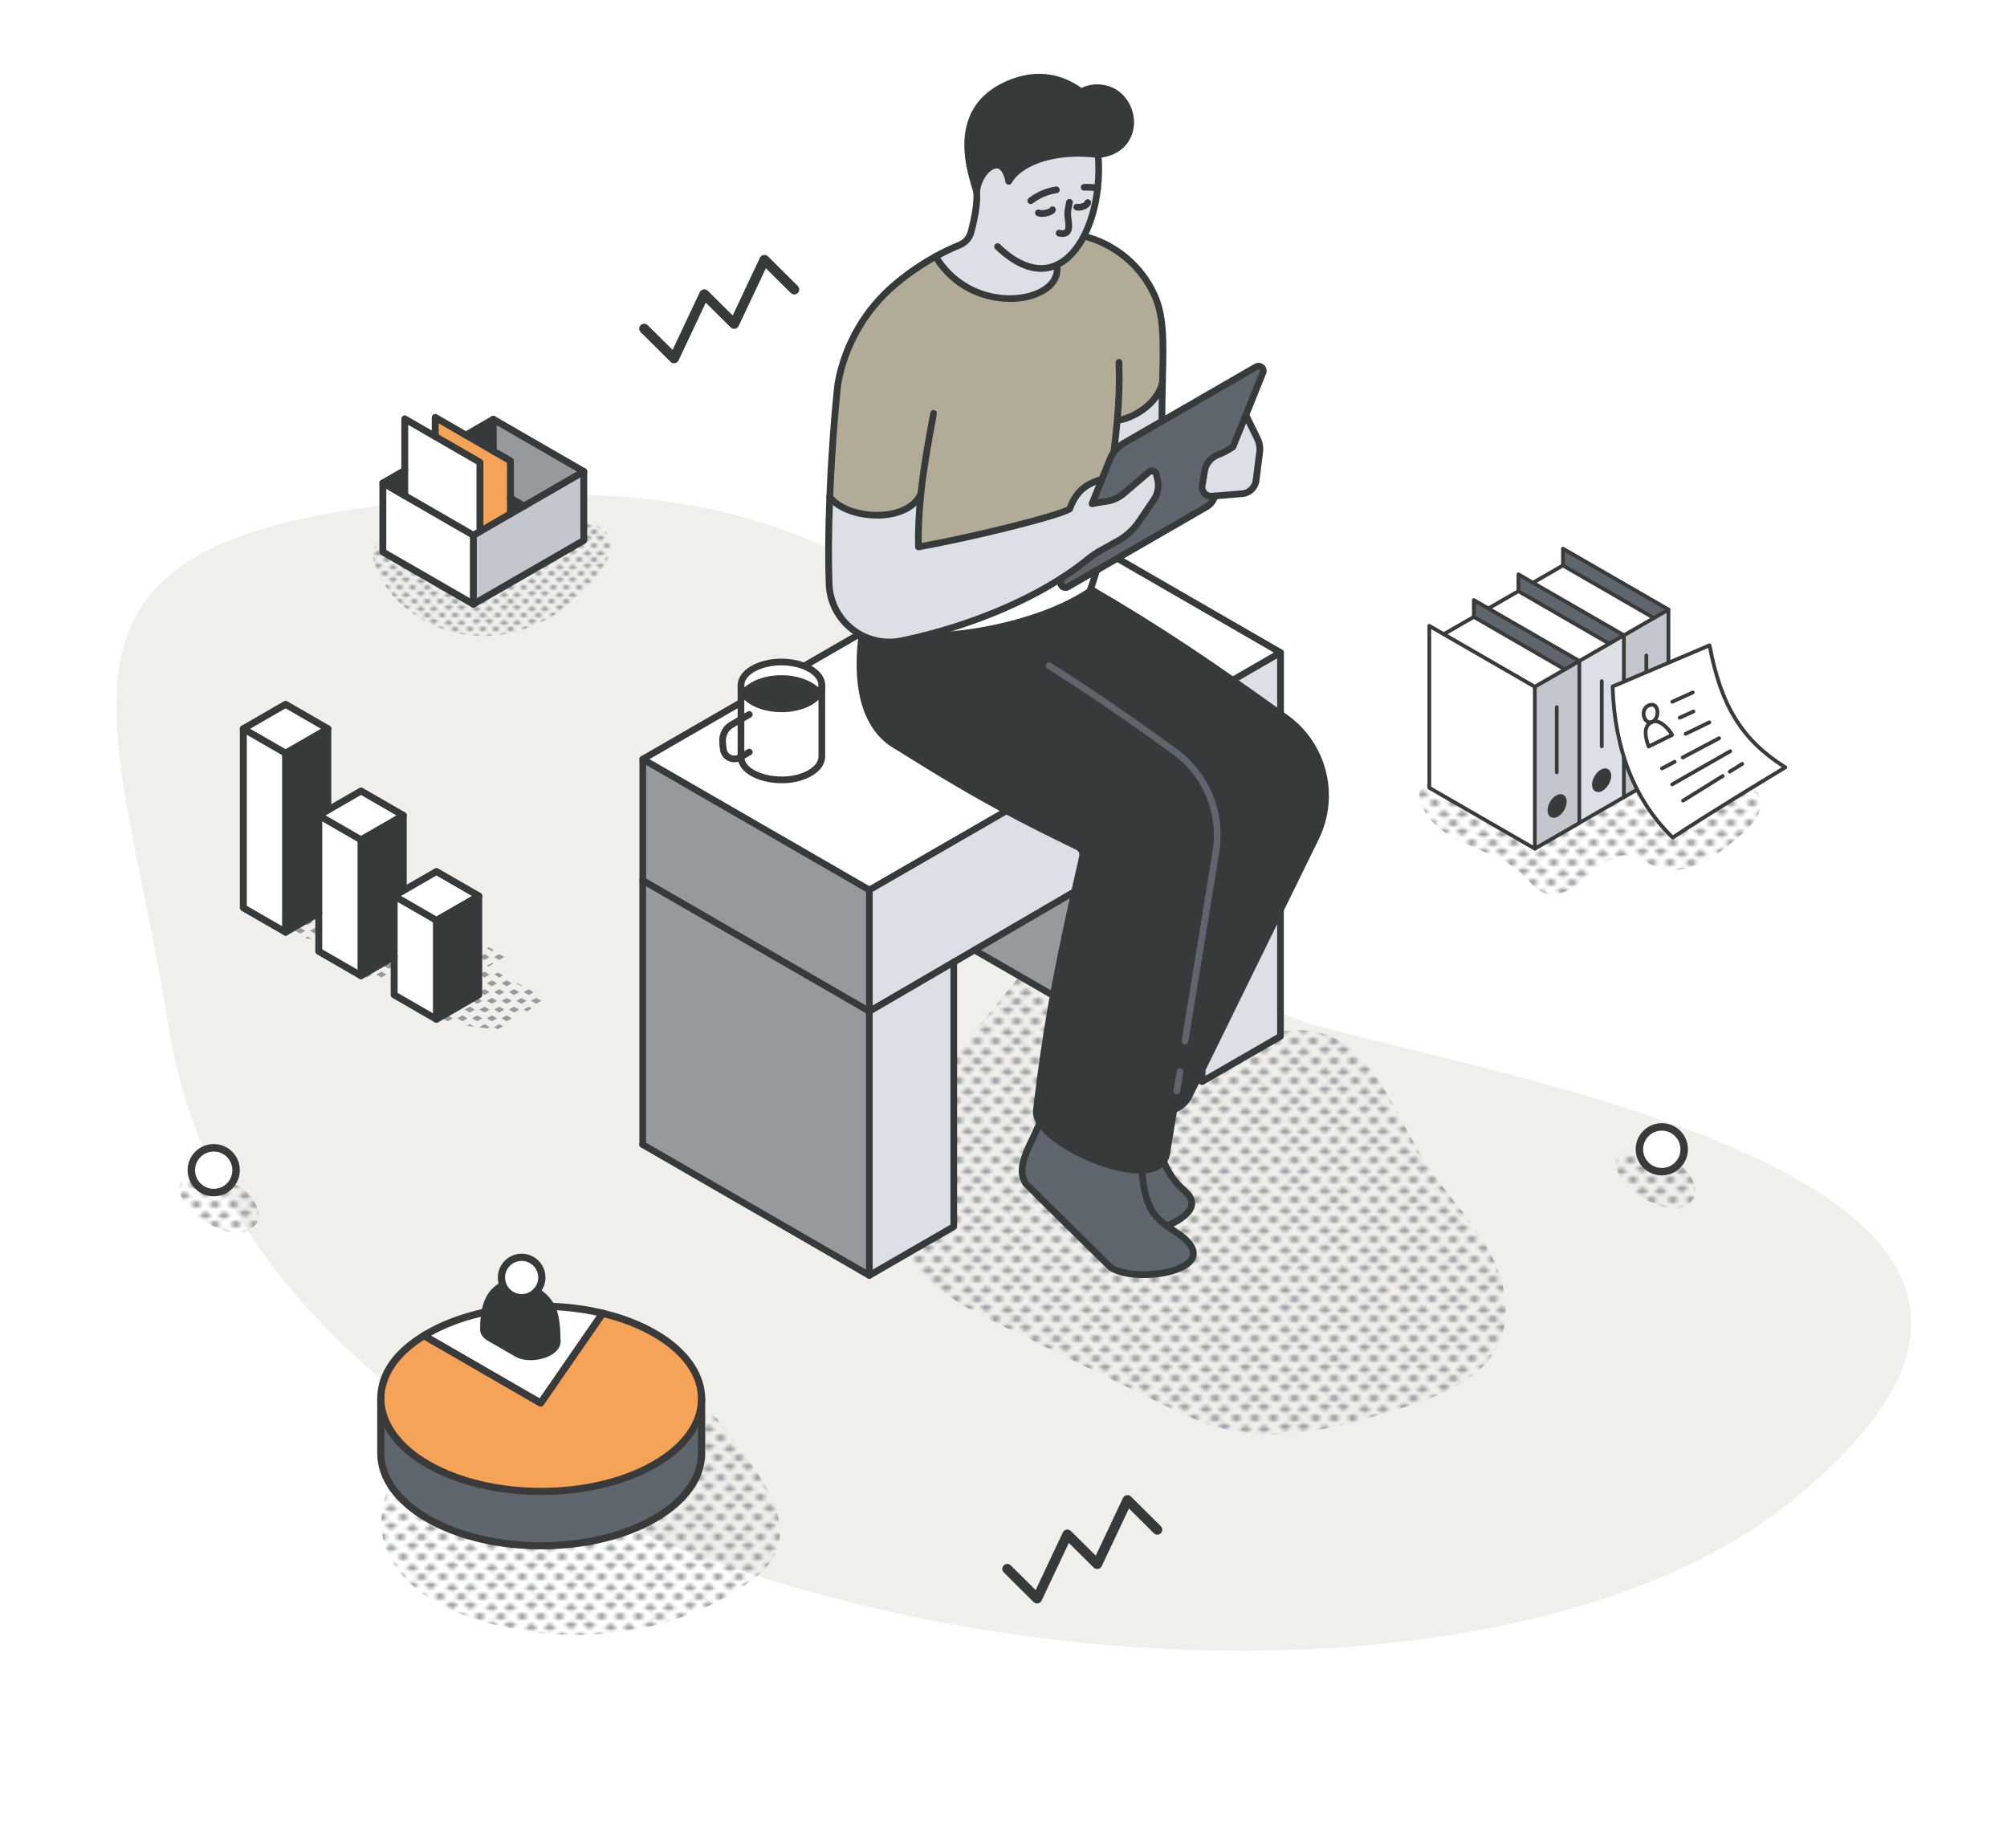 <?xml version="1.0" encoding="UTF-8"?>
<svg xmlns="http://www.w3.org/2000/svg" xmlns:xlink="http://www.w3.org/1999/xlink" viewBox="0 0 607.03 559.04">
  <defs>
    <style>
      .cls-1 {
        fill: none;
      }

      .cls-2 {
        fill: #f5a359;
      }

      .cls-3 {
        fill: #fff;
      }

      .cls-4 {
        fill: #f1efeb;
      }

      .cls-5 {
        fill: #969a9e;
      }

      .cls-6 {
        fill: #979b9f;
      }

      .cls-7 {
        fill: #b2ab97;
      }

      .cls-8 {
        fill: #c3c7cd;
      }

      .cls-9 {
        fill: #dae0e5;
      }

      .cls-10 {
        fill: #373a3a;
      }

      .cls-11 {
        fill: #3a3a3a;
      }

      .cls-12 {
        fill: #3b3a3a;
      }

      .cls-13 {
        fill: #5f656c;
      }

      .cls-14 {
        fill: url(#Nouvelle_nuance_de_motif_1);
      }

      .cls-15 {
        fill: url(#Nouvelle_nuance_de_motif_1-2);
      }

      .cls-16 {
        fill: url(#Nouvelle_nuance_de_motif_1-3);
      }
    </style>
    <pattern id="Nouvelle_nuance_de_motif_1" data-name="Nouvelle nuance de motif 1" x="0" y="0" width="24" height="24" patternTransform="translate(-1192.51 -5187.13)" patternUnits="userSpaceOnUse" viewBox="0 0 24 24">
      <g>
        <rect class="cls-1" width="24" height="24"></rect>
        <g>
          <path id="Tracé_6598" data-name="Tracé 6598" class="cls-6" d="m24,16.89l1.93,1.11-1.93,1.11-1.93-1.11,1.93-1.11Z"></path>
          <path id="Tracé_6598-2" data-name="Tracé 6598" class="cls-6" d="m24,22.95l1.93,1.11-1.93,1.11-1.93-1.11,1.93-1.11Z"></path>
          <path id="Tracé_6616" data-name="Tracé 6616" class="cls-6" d="m18.4,16.89l1.93,1.11-1.93,1.11-1.93-1.11,1.93-1.11Z"></path>
          <path id="Tracé_6617" data-name="Tracé 6617" class="cls-6" d="m21.2,13.56l1.93,1.11-1.93,1.11-1.93-1.11,1.93-1.11Z"></path>
          <path id="Tracé_6619" data-name="Tracé 6619" class="cls-6" d="m19.27,21.32l1.93-1.11,1.93,1.11-1.93,1.11-1.93-1.11Z"></path>
        </g>
        <g>
          <path id="Tracé_6581" data-name="Tracé 6581" class="cls-6" d="m17.6,22.89l1.93,1.11-1.93,1.11-1.93-1.11,1.93-1.11Z"></path>
          <path id="Tracé_6598-3" data-name="Tracé 6598" class="cls-6" d="m12,22.89l1.93,1.11-1.93,1.11-1.93-1.11,1.93-1.11Z"></path>
          <path id="Tracé_6599" data-name="Tracé 6599" class="cls-6" d="m14.8,19.56l1.93,1.11-1.93,1.11-1.93-1.11,1.93-1.11Z"></path>
          <path id="Tracé_6616-2" data-name="Tracé 6616" class="cls-6" d="m6.4,22.89l1.93,1.11-1.93,1.11-1.93-1.11,1.93-1.11Z"></path>
          <path id="Tracé_6617-2" data-name="Tracé 6617" class="cls-6" d="m9.2,19.56l1.93,1.11-1.93,1.11-1.93-1.11,1.93-1.11Z"></path>
        </g>
        <g>
          <path id="Tracé_6581-2" data-name="Tracé 6581" class="cls-6" d="m5.6,16.89l1.93,1.11-1.93,1.11-1.93-1.11,1.93-1.11Z"></path>
          <path id="Tracé_6598-4" data-name="Tracé 6598" class="cls-6" d="m0,16.89l1.93,1.11L0,19.11l-1.93-1.11L0,16.89Z"></path>
          <path id="Tracé_6598-5" data-name="Tracé 6598" class="cls-6" d="m0,22.95l1.93,1.11L0,25.18l-1.93-1.11L0,22.95Z"></path>
          <path id="Tracé_6599-2" data-name="Tracé 6599" class="cls-6" d="m2.8,13.56l1.93,1.11-1.93,1.11-1.93-1.11,1.93-1.11Z"></path>
          <path id="Tracé_6601" data-name="Tracé 6601" class="cls-6" d="m2.8,20.21l1.93,1.11-1.93,1.11-1.93-1.11,1.93-1.11Z"></path>
        </g>
        <g>
          <path id="Tracé_6598-6" data-name="Tracé 6598" class="cls-6" d="m24,4.89l1.93,1.11-1.93,1.11-1.93-1.11,1.93-1.11Z"></path>
          <path id="Tracé_6598-7" data-name="Tracé 6598" class="cls-6" d="m24,10.95l1.93,1.11-1.93,1.11-1.93-1.11,1.93-1.11Z"></path>
          <path id="Tracé_6616-3" data-name="Tracé 6616" class="cls-6" d="m18.4,4.89l1.93,1.11-1.93,1.11-1.93-1.11,1.93-1.11Z"></path>
          <path id="Tracé_6617-3" data-name="Tracé 6617" class="cls-6" d="m21.2,1.56l1.93,1.11-1.93,1.11-1.93-1.11,1.93-1.11Z"></path>
          <path id="Tracé_6619-2" data-name="Tracé 6619" class="cls-6" d="m19.27,9.32l1.93-1.11,1.93,1.11-1.93,1.11-1.93-1.11Z"></path>
        </g>
        <g>
          <path id="Tracé_6581-3" data-name="Tracé 6581" class="cls-6" d="m17.6,10.89l1.93,1.11-1.93,1.11-1.93-1.11,1.93-1.11Z"></path>
          <path id="Tracé_6598-8" data-name="Tracé 6598" class="cls-6" d="m12,10.89l1.93,1.11-1.93,1.11-1.93-1.11,1.93-1.11Z"></path>
          <path id="Tracé_6598-9" data-name="Tracé 6598" class="cls-6" d="m12,16.95l1.93,1.11-1.93,1.11-1.93-1.11,1.93-1.11Z"></path>
          <path id="Tracé_6599-3" data-name="Tracé 6599" class="cls-6" d="m14.8,7.56l1.93,1.11-1.93,1.11-1.93-1.11,1.93-1.11Z"></path>
          <path id="Tracé_6601-2" data-name="Tracé 6601" class="cls-6" d="m14.8,14.21l1.93,1.11-1.93,1.11-1.93-1.11,1.93-1.11Z"></path>
          <path id="Tracé_6616-4" data-name="Tracé 6616" class="cls-6" d="m6.4,10.89l1.93,1.11-1.93,1.11-1.93-1.11,1.93-1.11Z"></path>
          <path id="Tracé_6617-4" data-name="Tracé 6617" class="cls-6" d="m9.2,7.56l1.93,1.11-1.93,1.11-1.93-1.11,1.93-1.11Z"></path>
          <path id="Tracé_6619-3" data-name="Tracé 6619" class="cls-6" d="m7.27,15.32l1.93-1.11,1.93,1.11-1.93,1.11-1.93-1.11Z"></path>
        </g>
        <g>
          <path id="Tracé_6581-4" data-name="Tracé 6581" class="cls-6" d="m5.6,4.89l1.93,1.11-1.93,1.11-1.93-1.11,1.93-1.11Z"></path>
          <path id="Tracé_6598-10" data-name="Tracé 6598" class="cls-6" d="m0,4.89l1.93,1.11L0,7.11l-1.93-1.11L0,4.89Z"></path>
          <path id="Tracé_6598-11" data-name="Tracé 6598" class="cls-6" d="m0,10.95l1.93,1.11L0,13.18l-1.93-1.11L0,10.95Z"></path>
          <path id="Tracé_6599-4" data-name="Tracé 6599" class="cls-6" d="m2.8,1.56l1.93,1.11-1.93,1.11-1.93-1.11,1.93-1.11Z"></path>
          <path id="Tracé_6601-3" data-name="Tracé 6601" class="cls-6" d="m2.8,8.21l1.93,1.11-1.93,1.11-1.93-1.11,1.93-1.11Z"></path>
        </g>
        <path id="Tracé_6598-12" data-name="Tracé 6598" class="cls-6" d="m24-1.05l1.93,1.11-1.93,1.11-1.93-1.11,1.93-1.11Z"></path>
        <g>
          <path id="Tracé_6581-5" data-name="Tracé 6581" class="cls-6" d="m17.6-1.11L19.53,0l-1.93,1.11L15.68,0l1.93-1.11Z"></path>
          <path id="Tracé_6598-13" data-name="Tracé 6598" class="cls-6" d="m12-1.11L13.93,0l-1.93,1.11L10.07,0l1.93-1.11Z"></path>
          <path id="Tracé_6598-14" data-name="Tracé 6598" class="cls-6" d="m12,4.95l1.93,1.11-1.93,1.11-1.93-1.11,1.93-1.11Z"></path>
          <path id="Tracé_6601-4" data-name="Tracé 6601" class="cls-6" d="m14.8,2.21l1.93,1.11-1.93,1.11-1.93-1.11,1.93-1.11Z"></path>
          <path id="Tracé_6616-5" data-name="Tracé 6616" class="cls-6" d="m6.4-1.11L8.32,0l-1.93,1.11L4.47,0l1.93-1.11Z"></path>
          <path id="Tracé_6619-4" data-name="Tracé 6619" class="cls-6" d="m7.27,3.32l1.93-1.11,1.93,1.11-1.93,1.11-1.93-1.11Z"></path>
        </g>
        <path id="Tracé_6598-15" data-name="Tracé 6598" class="cls-6" d="m0-1.05L1.93.06,0,1.18-1.93.06,0-1.05Z"></path>
      </g>
    </pattern>
    <pattern id="Nouvelle_nuance_de_motif_1-2" data-name="Nouvelle nuance de motif 1" patternTransform="translate(-3390.36 -7588.16) scale(.7)" xlink:href="#Nouvelle_nuance_de_motif_1"></pattern>
    <pattern id="Nouvelle_nuance_de_motif_1-3" data-name="Nouvelle nuance de motif 1" patternTransform="translate(-1195.06 -5179.73)" xlink:href="#Nouvelle_nuance_de_motif_1"></pattern>
  </defs>
  <g id="Calque_1" data-name="Calque 1">
    <g id="Groupe_314" data-name="Groupe 314">
      <path id="Tracé_20283" data-name="Tracé 20283" class="cls-4" d="m51.13,311.27C34.25,205.92-3.25,154.8,161.65,149.65c164.9-5.15,166,141.46,235.99,160.42,70,18.96,259.3,50.81,144.06,144.1-115.23,93.29-461.23,40.2-490.57-142.9Z"></path>
    </g>
  </g>
  <g id="Calque_5" data-name="Calque 5">
    <path class="cls-14" d="m312.85,291.79c18.59,15.82,43.81,23.57,68.08,20.93,5.53-.6,11.13-1.71,16.61-.72,17.45,3.18,23.85,24.07,33.28,39.09,5.52,8.8,12.98,16.27,18.35,25.16s8.51,20.13,4.37,29.65c-4.93,11.37-18.06,16.35-29.89,20.05-17.32,5.42-35.76,10.64-53.37,6.27-7.06-1.75-13.65-4.98-20.18-8.18-15.85-7.78-31.69-15.56-47.54-23.33-10.4-5.11-21.35-10.7-27.4-20.58-6.6-10.79-5.9-24.81-1.24-36.57s12.78-21.76,20.78-31.55c4.89-5.99,9.79-11.98,14.68-17.96"></path>
    <g>
      <g>
        <polygon class="cls-9" points="387.3 233.38 387.3 313.45 363.61 327.12 363.61 247.23 363.59 247.2 387.3 233.38"></polygon>
        <polygon class="cls-9" points="288.5 290.98 262.94 305.89 262.94 269.18 387.3 197.38 387.3 233.38 288.5 290.98"></polygon>
        <polygon class="cls-3" points="387.3 197.38 262.94 269.18 194.42 229.62 318.78 157.82 387.3 197.38"></polygon>
        <polygon class="cls-5" points="363.61 247.23 363.61 327.12 294.73 287.36 294.73 287.35 363.59 247.2 363.61 247.23"></polygon>
        <polygon class="cls-9" points="288.5 290.98 288.5 371.02 262.94 385.78 262.94 305.89 288.5 290.98"></polygon>
        <polygon class="cls-5" points="262.94 305.89 262.94 385.78 194.39 346.2 194.39 266.32 194.42 266.32 262.94 305.89"></polygon>
        <polygon class="cls-5" points="262.94 305.71 262.94 305.89 194.42 266.32 194.42 229.62 262.94 269.18 262.94 305.71"></polygon>
      </g>
      <g>
        <path class="cls-10" d="m262.94,306.9c-.35,0-.69-.18-.87-.5-.11-.19-.15-.4-.13-.6,0-.03,0-.06,0-.09v-36.53c0-.36.19-.7.51-.88l124.36-71.8c.31-.18.7-.18,1.01,0,.31.18.51.51.51.88v36c0,.36-.19.69-.5.87l-124.36,72.51c-.16.09-.34.14-.51.14Zm1.01-37.14v34.36l122.33-71.33v-33.67l-122.33,70.63Z"></path>
        <path class="cls-10" d="m262.94,306.9c-.17,0-.35-.04-.51-.14l-68.52-39.56c-.31-.18-.51-.51-.51-.88v-36.7c0-.36.19-.7.51-.88l124.36-71.8c.31-.18.7-.18,1.01,0l68.52,39.56c.48.28.65.9.37,1.38-.28.48-.9.65-1.38.37l-68.02-39.26-123.34,71.21v35.53l68.02,39.27c.48.28.65.9.37,1.38-.19.32-.53.51-.88.51Z"></path>
        <path class="cls-10" d="m262.94,270.19c-.17,0-.35-.04-.51-.14l-68.52-39.56c-.48-.28-.65-.9-.37-1.38.28-.48.9-.65,1.38-.37l68.52,39.56c.48.28.65.9.37,1.38-.19.32-.53.51-.88.51Z"></path>
        <path class="cls-10" d="m262.94,386.79c-.17,0-.35-.05-.51-.14-.31-.18-.51-.51-.51-.88v-80.07c0-.56.45-1.01,1.01-1.01s1.01.45,1.01,1.01v78.31l23.53-13.59v-79.48c0-.56.45-1.01,1.01-1.01s1.01.45,1.01,1.01v80.07c0,.36-.19.7-.51.88l-25.56,14.76c-.16.09-.33.14-.51.14Z"></path>
        <path class="cls-10" d="m194.39,347.21c-.56,0-1.01-.45-1.01-1.01v-80.06c0-.56.45-1.01,1.01-1.01s1.01.45,1.01,1.01v80.06c0,.56-.45,1.01-1.01,1.01Z"></path>
        <path class="cls-10" d="m262.94,386.79c-.17,0-.35-.04-.51-.14l-68.55-39.58c-.48-.28-.65-.9-.37-1.38.28-.48.9-.65,1.38-.37l68.55,39.58c.48.28.65.9.37,1.38-.19.32-.53.51-.88.51Z"></path>
        <path class="cls-10" d="m363.61,328.14c-.17,0-.35-.05-.51-.14-.31-.18-.51-.51-.51-.88v-79.89c0-.56.45-1.01,1.01-1.01s1.01.45,1.01,1.01v78.14l21.67-12.51v-79.48c0-.56.45-1.01,1.01-1.01s1.01.45,1.01,1.01v80.07c0,.36-.19.7-.51.88l-23.69,13.68c-.16.09-.33.14-.51.14Z"></path>
        <path class="cls-10" d="m363.61,328.14c-.17,0-.35-.04-.51-.14l-68.87-39.77c-.48-.28-.65-.9-.37-1.38.28-.48.9-.65,1.38-.37l68.87,39.77c.48.28.65.9.37,1.38-.19.32-.53.51-.88.51Z"></path>
      </g>
    </g>
    <g>
      <g>
        <path class="cls-10" d="m355.03,335.63l-2.02,12.36c-.09,1.31-.47,2.38-1.1,3.23-1.3,1.79-3.68,2.61-6.62,2.71-9.95.34-26.47-7.53-30.8-14.41h0c-.79-1.26-1.17-2.47-1.04-3.59,3.51-30.07,7.69-49.08,13.96-76.81.27-1.21-.32-2.44-1.42-2.98-15.45-7.53-28.33-13.81-54.26-30.19-11.8-6.26-12.46-21.55-11.13-33.15l.27-.52c3.61,1.8,7.76,2.37,11.77,1.54,2.2-.46,4.4-.96,6.61-1.51,17.06.15,36.23-5.15,47.22-11.5,1.07-.62,2.13-1.27,3.17-1.95.08-.21.16-.43.23-.65h0c22.02,12.78,38.61,24.22,59.01,38.91,11.51,8.28,15.32,23.61,9.08,36.34l-38.43,78.36c-1.18,2.01-2.73,3.19-4.5,3.79Z"></path>
        <path class="cls-13" d="m333.28,144.93l2.54-6.29c.27-.68.63-1.33,1.06-1.91.74-1.03,1.7-1.91,2.82-2.55l40.23-23.22c.53-.31,1.19-.25,1.66.15.46.4.62,1.05.39,1.62l-9.04,22.43c-1.31.94-2.9,1.78-4.6,2.43-2.08.8-3.6,2.64-3.97,4.85l-.75,4.42c-.14.85.11,1.71.69,2.35.58.63,1.42.96,2.28.89l.85-.07-.17.46c-.43,1.19-1.28,2.19-2.38,2.83l-41.91,24.2c-.54.32-1.22.25-1.69-.16s-.63-1.07-.39-1.65l.39-.96h0c2.76-1.78,5.34-3.64,7.7-5.58,1.19-.97,2.5-1.87,3.84-2.62l5.24-2.91c2.57-1.43,4.78-3.44,6.42-5.88l4.53-6.68c1.18-1.73,1.57-3.88,1.09-5.92l-.38-1.63c-.11-.48-.46-.85-.92-1-.46-.15-.97-.06-1.33.26l-7.51,6.41c-1.65,1.41-3.69,2.29-5.84,2.53-.97.11-2.23.31-3.84.66l3-7.45Z"></path>
        <path class="cls-9" d="m380.33,132.74c.61,1.25.84,2.64.67,4.02l-1.09,8.57c-.27,2.15-2.02,3.82-4.18,4l-9.15.76c-.86.07-1.7-.26-2.28-.89-.58-.64-.83-1.5-.69-2.35l.75-4.42c.37-2.2,1.89-4.05,3.97-4.85,1.7-.65,3.29-1.49,4.6-2.43l3.88-9.62,3.52,7.2Z"></path>
        <path class="cls-13" d="m360.35,377.08c1.13,1.96.77,4.14-2.21,5.86-5.79,3.34-17.56,3.49-22.19.44-.08-.04-25.73-25.37-25.77-25.45-3.13-5.32,1.56-11.32,4.31-18.4,4.33,6.87,20.84,14.75,30.8,14.41h0c.5,4.28.95,8.49,3.14,12.29,1.11,1.91,2.77,3.35,4.54,4.62,2.81,2.03,5.89,3.66,7.38,6.24Z"></path>
        <path class="cls-13" d="m360.2,362.6c1.46,3.57-3.23,6.42-7.22,8.24-1.77-1.28-3.44-2.71-4.54-4.62-2.2-3.79-2.64-8.01-3.14-12.28h0c2.95-.11,5.32-.93,6.62-2.71h0c3.37,7.99,7.18,8.69,8.28,11.38Z"></path>
        <path class="cls-7" d="m337.91,127.15c-.29,3.15-.65,6.25-1.03,9.57-.43.59-.79,1.23-1.06,1.91l-2.54,6.29c-4.51,1.41-7.7,3.32-9.74,9.01-3.15,1.94-27.47,8.19-45.75,11.48-.11-5.52.18-10.78.74-16.05h0c-4.14,9.09-22.51,7.79-27.56.93.71-17.52,2.24-33.05,2.52-34.61,2.15-11.63,8.28-22.16,17.34-29.77,3.77-3.16,7.83-5.98,12.14-8.34,11.64,19.21,38.83,13.89,36.67,2.57,3.35-1.55,6.14-4.69,8.23-8.78.46.15.93.3,1.44.46,8.74,2.66,15.93,8.92,19.77,17.22,3.09,6.68,2.66,14.49,2.51,26.57,0,0,0,0,0,0-1.23,5.94-7.95,10.58-13.44,11.55l-.24-.02Z"></path>
        <path class="cls-9" d="m351.6,115.62c-.08,3.53-.17,7.43-.17,11.78l-11.73,6.77c-1.12.65-2.08,1.52-2.82,2.55.39-3.32.74-6.42,1.03-9.57l.24.02c5.49-.97,12.21-5.61,13.44-11.55Z"></path>
        <path class="cls-9" d="m350.11,145.15c.48,2.04.08,4.19-1.09,5.92l-4.53,6.68c-1.65,2.43-3.85,4.45-6.42,5.88l-5.24,2.91c-1.34.75-2.66,1.64-3.84,2.62-2.36,1.94-4.94,3.79-7.7,5.57-11.8,7.62-26.87,13.76-42.04,17.58-2.2.55-4.41,1.06-6.61,1.51-4.01.83-8.16.26-11.77-1.54-1.1-.55-2.16-1.21-3.14-1.98-4.22-3.3-6.76-8.29-6.96-13.64-.31-8.28-.15-17.57.2-26.36,5.05,6.86,23.42,8.16,27.56-.93h0c-.56,5.27-.85,10.53-.74,16.05,18.28-3.29,42.6-9.54,45.75-11.48,2.04-5.69,5.23-7.6,9.74-9.01l-3,7.45c1.61-.35,2.88-.55,3.84-.66,2.15-.24,4.19-1.12,5.84-2.53l7.51-6.41c.36-.32.87-.41,1.33-.26.46.15.81.53.92,1l.38,1.63Z"></path>
        <path class="cls-10" d="m331.8,26.52c12.13,0,14.87,18.98.34,20.24-12.5-1.68-23.48,1.96-27.04,8.08-1.89-9.8-9.57-2.94-9.69,3.49h0c-.02-.24-.06-.46-.11-.65-.96-3.89-9.1-23.86,9.34-32.12,9.88-4.44,17.48-1.47,22.42,2.24,1.37-.81,3-1.28,4.76-1.28Z"></path>
        <path class="cls-9" d="m319.64,80.16c2.16,11.32-25.02,16.64-36.67-2.57,2.37-1.31,4.81-2.48,7.32-3.5,1.65-.67,2.9-2.08,3.37-3.79,1.3-4.73,2.04-9.46,1.74-11.97h0c.13-6.42,7.81-13.29,9.69-3.49,3.56-6.12,14.55-9.76,27.04-8.08.29,3.38.23,6.82-.14,10.13-.6,5.33-2.02,10.38-4.12,14.48-2.1,4.09-4.88,7.23-8.23,8.78Z"></path>
        <path class="cls-3" d="m322.97,177.51l8.68-5.01c-.51,1.94-1.15,3.83-1.8,5.72-.07.22-.15.43-.23.65-1.04.68-2.1,1.33-3.17,1.95-10.98,6.34-30.15,11.65-47.22,11.5,15.17-3.82,30.24-9.95,42.04-17.58h0s-.39.97-.39.97c-.24.58-.08,1.24.39,1.65s1.15.48,1.69.16Z"></path>
      </g>
      <g>
        <path class="cls-10" d="m314.88,82.22c-3.71,0-8.39-1.64-13.86-6.9-.4-.39-.42-1.03-.03-1.43.39-.4,1.03-.42,1.43-.03,6.03,5.8,11.84,7.66,16.79,5.37,2.99-1.38,5.67-4.26,7.76-8.32,2.03-3.96,3.42-8.85,4.02-14.13.37-3.3.42-6.64.14-9.94-.05-.56.37-1.05.92-1.09.54-.04,1.05.37,1.09.92.29,3.42.24,6.9-.14,10.33-.62,5.52-2.08,10.65-4.23,14.82-2.29,4.47-5.31,7.67-8.71,9.24-1.42.66-3.16,1.15-5.19,1.15Z"></path>
        <path class="cls-10" d="m351.43,128.42c-.56,0-1.01-.45-1.01-1.01,0-2.43.03-4.71.06-6.88-2.83,4-7.76,6.86-12.15,7.64-.55.1-1.08-.27-1.17-.82-.1-.55.27-1.08.82-1.17,5.18-.92,11.48-5.29,12.63-10.74.08-.43.43-.76.87-.82.05,0,.09,0,.14,0h0c.54.01.98.44.99.98v.02s0,.03,0,.05c-.08,3.59-.17,7.42-.17,11.74,0,.56-.45,1.01-1.01,1.01Z"></path>
        <path class="cls-10" d="m351.6,116.63s-.02,0-.03,0c-.56-.01-1-.48-.99-1.04l.03-1.01c.28-11.33.46-18.82-2.44-25.1-3.71-8.02-10.69-14.1-19.15-16.67-.49-.15-.95-.3-1.39-.44-.53-.17-.86-.75-.68-1.28.17-.53.71-.84,1.24-.66,0,0,.95.31,1.42.45,9.01,2.75,16.45,9.22,20.39,17.76,3.1,6.71,2.92,14.38,2.63,26l-.02,1.01c-.01.55-.46.99-1.01.99Z"></path>
        <path class="cls-10" d="m277.79,166.44c-.23,0-.46-.08-.64-.23-.23-.19-.36-.47-.37-.76-.11-5.16.14-10.45.74-16.18.8-7.63,2.16-15.25,3.85-24.43.1-.55.63-.91,1.18-.81.55.1.91.63.81,1.18-1.68,9.13-3.04,16.72-3.83,24.27-.55,5.2-.79,10.04-.75,14.74,17.73-3.26,40.02-8.99,43.93-10.97,2.16-5.72,5.54-7.8,10.26-9.28.1-.03.2-.05.3-.05.56,0,1.02.45,1.02,1.01,0,.48-.33.88-.77.98-4.31,1.35-7.17,3.17-9.03,8.37-.08.22-.23.4-.42.52-3.48,2.15-28.47,8.44-46.1,11.62-.06.01-.12.02-.18.02Z"></path>
        <path class="cls-10" d="m268.99,195.2c-2.95,0-5.9-.68-8.58-2.01-1.17-.58-2.29-1.29-3.32-2.1-4.46-3.49-7.14-8.74-7.34-14.4-.28-7.41-.21-16.3.2-26.44.73-17.91,2.26-33.25,2.54-34.75,2.19-11.85,8.48-22.63,17.69-30.36,3.84-3.22,7.98-6.07,12.3-8.45,2.41-1.33,4.9-2.52,7.42-3.55,1.35-.55,2.39-1.72,2.77-3.12,1.28-4.68,1.95-9.23,1.71-11.59-.02-.22-.05-.38-.08-.51-.09-.35-.23-.82-.41-1.41-1.79-5.94-7.24-24.01,10.31-31.88,10.14-4.55,17.98-1.55,22.91,1.97,1.43-.72,3.03-1.09,4.68-1.09,6.96,0,10.97,5.66,11.2,10.99.22,5.12-3.02,10.59-10.77,11.27-.07,0-.15,0-.22,0-11.62-1.57-22.57,1.63-26.03,7.59-.21.37-.63.56-1.04.49s-.74-.39-.82-.81c-.31-1.59-1.08-4.24-2.83-4.08-2.06.18-4.78,3.79-4.85,7.39.24,2.65-.44,7.31-1.78,12.21-.55,2-2.03,3.67-3.96,4.46-2.44,1-4.87,2.16-7.21,3.45-4.21,2.32-8.24,5.09-11.98,8.23-8.86,7.43-14.89,17.79-17,29.17-.24,1.31-1.79,16.72-2.51,34.47-.41,10.08-.48,18.92-.2,26.28.19,5.06,2.58,9.76,6.57,12.88.92.72,1.92,1.35,2.97,1.88,3.44,1.71,7.39,2.23,11.11,1.45,2.21-.46,4.42-.96,6.57-1.51,15.53-3.91,30.35-10.1,41.74-17.45,2.78-1.79,5.34-3.64,7.61-5.5,1.2-.98,2.58-1.92,3.99-2.72l5.24-2.91c2.43-1.35,4.53-3.27,6.08-5.56l4.53-6.68c1.01-1.49,1.36-3.36.95-5.12l-.38-1.63c-.03-.13-.12-.23-.25-.27-.13-.04-.26-.02-.36.06l-7.52,6.42c-1.81,1.55-4.02,2.51-6.39,2.77-1.11.13-2.37.35-3.74.64-.36.08-.75-.05-.99-.34-.24-.29-.31-.68-.17-1.03l5.54-13.74c.3-.75.7-1.47,1.18-2.13.83-1.15,1.92-2.13,3.13-2.84l40.23-23.22c.9-.52,2.04-.42,2.83.27.79.69,1.05,1.8.66,2.76l-4.99,12.39,3.32,6.79c.7,1.43.96,3.02.76,4.59l-1.09,8.57c-.33,2.61-2.48,4.66-5.1,4.89l-9.15.76c-1.16.1-2.32-.36-3.11-1.21-.8-.87-1.14-2.04-.95-3.2l.75-4.42c.43-2.54,2.19-4.7,4.61-5.62,1.51-.58,2.94-1.32,4.14-2.14l8.93-22.15c.07-.17.03-.36-.11-.48-.13-.12-.32-.13-.48-.04l-40.23,23.22c-.97.56-1.84,1.35-2.51,2.27-.38.53-.7,1.1-.94,1.7l-4.84,12.01c.74-.13,1.43-.23,2.09-.31,1.97-.22,3.8-1.01,5.3-2.3l7.51-6.41c.63-.54,1.49-.71,2.3-.45.8.26,1.4.91,1.59,1.73l.38,1.63c.54,2.31.09,4.76-1.24,6.72l-4.53,6.68c-1.73,2.55-4.07,4.69-6.77,6.19l-5.24,2.91c-1.31.73-2.58,1.6-3.69,2.51-2.33,1.91-4.95,3.8-7.8,5.64-11.56,7.46-26.6,13.75-42.34,17.71-2.17.55-4.41,1.06-6.65,1.52-1.27.26-2.55.39-3.84.39Zm107.9-67.18l-3.03,7.51c-.07.18-.19.33-.35.44-1.39.99-3.06,1.88-4.83,2.56-1.75.67-3.02,2.23-3.33,4.07l-.75,4.42c-.09.54.07,1.09.44,1.5.37.4.92.61,1.45.56l9.14-.76c1.68-.14,3.05-1.46,3.26-3.12l1.09-8.57c.15-1.18-.05-2.37-.57-3.45l-2.52-5.16Zm-62.62-103.66c-2.78,0-5.87.6-9.24,2.12-14.6,6.54-11.71,20.71-9.71,27.72,1.23-2.83,3.51-5.07,5.77-5.26,1.21-.1,3.22.3,4.42,3.59,4.78-5.53,15.27-8.29,26.64-6.78,6.77-.64,8.98-5.32,8.82-9.15-.19-4.39-3.47-9.06-9.18-9.06-1.52,0-2.99.39-4.25,1.14-.35.21-.79.18-1.12-.06-2.89-2.18-7-4.25-12.15-4.25Z"></path>
        <path class="cls-10" d="m322.25,178.72c-.58,0-1.16-.21-1.62-.61-.8-.69-1.07-1.82-.67-2.8l.38-.95c.21-.52.8-.77,1.32-.56.52.21.77.8.56,1.32l-.39.96c-.07.18-.02.38.12.51.15.13.35.15.52.05l41.92-24.2c.9-.52,1.58-1.33,1.93-2.3l.17-.46c.19-.52.78-.79,1.3-.6.52.19.79.78.6,1.3l-.17.46c-.51,1.4-1.51,2.6-2.82,3.35l-41.91,24.2c-.38.22-.81.33-1.23.33Z"></path>
        <path class="cls-10" d="m305.5,91.31c-7.93,0-17.51-3.51-23.39-13.2-.1-.16-.15-.34-.15-.52,0-.56.45-1.02,1.01-1.02.4,0,.74.23.91.56,7.51,12.31,21.42,13.81,28.91,10.93,4.27-1.64,6.46-4.52,5.85-7.71-.1-.55.26-1.08.8-1.18.54-.11,1.08.25,1.18.8.81,4.23-1.85,7.96-7.11,9.98-2.24.86-5.02,1.37-8.02,1.37Z"></path>
        <path class="cls-10" d="m265.21,156.84c-6.33,0-12.4-2.32-15.06-5.94-.33-.45-.24-1.08.22-1.41.45-.33,1.08-.24,1.41.22,2.59,3.51,9.4,5.66,15.85,4.99,4.91-.51,8.55-2.6,9.97-5.73.23-.51.83-.73,1.34-.5.51.23.73.83.5,1.34-1.73,3.8-5.96,6.32-11.6,6.91-.88.09-1.75.14-2.63.14Z"></path>
        <path class="cls-10" d="m336.88,137.72s-.08,0-.11,0c-.56-.06-.96-.54-.89-1.1.39-3.33.75-6.43,1.03-9.55.55-6.05.71-11.43.52-17.45-.02-.56.42-1.03.98-1.04.56-.03,1.03.42,1.04.98.19,6.11.03,11.56-.52,17.69-.29,3.15-.65,6.26-1.03,9.55-.06.52-.5.92-1.01.92Z"></path>
        <path class="cls-10" d="m344.66,354.95c-10.26,0-26.53-7.74-31.03-14.89-.3-.47-.16-1.1.32-1.4.47-.3,1.1-.16,1.4.32,4.22,6.7,20.42,14.25,29.91,13.93,2.82-.1,4.79-.87,5.84-2.3.53-.71.83-1.62.91-2.7,0-.03,0-.06.01-.09l2.02-12.36c.09-.55.61-.93,1.16-.84.55.09.93.61.84,1.16l-2.01,12.32c-.11,1.45-.54,2.7-1.29,3.72-1.44,1.95-3.93,3-7.4,3.12-.22,0-.44.01-.66.01Z"></path>
        <path class="cls-10" d="m314.49,340.53c-.34,0-.66-.17-.86-.47-.94-1.5-1.34-2.93-1.19-4.24,3.48-29.8,7.58-48.64,13.98-76.92.17-.75-.19-1.51-.88-1.85-15.19-7.4-28.31-13.79-54.33-30.23-9.58-5.1-13.6-16.9-11.63-34.14.06-.56.57-.96,1.12-.89.56.06.95.56.89,1.12-1.9,16.59,1.67,27.4,10.6,32.14.02.01.04.02.07.04,25.94,16.39,39.02,22.76,54.17,30.14,1.54.75,2.35,2.44,1.97,4.11-6.38,28.21-10.47,47-13.95,76.71-.1.85.2,1.83.89,2.93.3.47.16,1.1-.32,1.4-.17.11-.35.16-.54.16Z"></path>
        <path class="cls-10" d="m355.03,336.64c-.42,0-.81-.26-.96-.69-.18-.53.1-1.1.63-1.28,1.66-.57,2.95-1.65,3.93-3.32l38.41-78.33c6.04-12.33,2.36-27.08-8.76-35.08-21.14-15.22-37.56-26.46-58.93-38.86-.48-.28-.65-.9-.37-1.38.28-.48.9-.65,1.38-.37,21.44,12.44,37.9,23.71,59.09,38.96,11.92,8.58,15.87,24.4,9.39,37.61,0,0-38.45,78.41-38.46,78.43-1.22,2.09-2.92,3.52-5.04,4.24-.11.04-.22.05-.33.05Zm4.5-4.81h0Z"></path>
        <path class="cls-10" d="m346.02,386.57c-4.21,0-8.23-.77-10.63-2.35h0c-1.44-1.31-25.91-25.47-26.09-25.78-2.63-4.47-.37-9.25,2.03-14.31.76-1.6,1.54-3.25,2.2-4.95.14-.39.51-.68.95-.68.56,0,1.01.45,1.01,1.01h0c0,.13-.02.26-.07.37-.69,1.78-1.49,3.47-2.27,5.11-2.23,4.71-4.16,8.79-2.17,12.31,1.58,1.59,24.24,23.96,25.58,25.26,4.4,2.81,15.76,2.54,21.06-.52,2.2-1.27,2.82-2.77,1.84-4.48-1.04-1.8-3.05-3.16-5.17-4.59-.64-.43-1.29-.87-1.92-1.33-1.67-1.21-3.56-2.74-4.83-4.94-2.23-3.86-2.74-8.14-3.23-12.28l-.04-.39c-.07-.55.33-1.06.89-1.12.55-.08,1.06.33,1.12.89l.05.39c.48,4.12.94,8.01,2.97,11.51,1.08,1.87,2.76,3.23,4.26,4.31.62.45,1.25.87,1.87,1.29,2.33,1.57,4.52,3.05,5.79,5.26,1.56,2.71.59,5.41-2.58,7.24-3.17,1.83-8.01,2.76-12.63,2.76Z"></path>
        <path class="cls-10" d="m352.97,371.85c-.38,0-.75-.22-.92-.59-.23-.51,0-1.11.5-1.34,5.34-2.43,7.6-4.76,6.71-6.94-.32-.78-.99-1.41-1.92-2.27-1.75-1.63-4.15-3.85-6.36-9.09-.22-.52.02-1.11.54-1.33.52-.22,1.11.02,1.33.54,2.04,4.83,4.25,6.89,5.87,8.39,1.03.96,1.93,1.79,2.42,2.99,1.38,3.37-1.23,6.59-7.74,9.55-.14.06-.28.09-.42.09Z"></path>
        <path class="cls-10" d="m279.94,193.32c-.24,0-.47,0-.71,0-.56,0-1.01-.46-1-1.02,0-.56.46-1,1.01-1h0c15.65.14,34.87-4.53,46.7-11.36,1.04-.6,1.97-1.17,2.84-1.74.04-.1.07-.21.11-.31.58-1.69,1.25-3.66,1.77-5.64.14-.54.7-.86,1.24-.72.54.14.86.7.72,1.24-.54,2.05-1.22,4.06-1.82,5.79-.08.22-.16.45-.24.66-.08.2-.21.38-.4.5-.98.64-2.03,1.29-3.22,1.98-11.94,6.89-31.17,11.64-47.03,11.64Z"></path>
        <path class="cls-10" d="m311.75,61.73c-.3,0-.6-.14-.8-.4-.34-.44-.25-1.08.19-1.42,2.4-1.83,5.39-3.11,8.22-3.49.55-.07,1.06.31,1.14.87.08.55-.31,1.06-.87,1.14-1.18.16-4.24.78-7.26,3.09-.18.14-.4.21-.61.21Z"></path>
        <path class="cls-10" d="m332,57.91s-.1,0-.15-.01c-1.57-.23-2.9-.31-3.86-.23-.55.04-1.05-.37-1.09-.92-.05-.56.36-1.05.92-1.1,1.4-.12,3.13.07,4.33.25.55.08.93.6.85,1.15-.07.5-.51.86-1,.86Z"></path>
        <path class="cls-10" d="m321.38,71.66c-.45,0-.84-.07-1.21-.14-.55-.1-.93-.64-.82-1.19.1-.55.62-.91,1.16-.81.36.07.61.12.87.12.45,0,.87,0,.87-1.34,0-.6-.09-1.21-.17-1.8-.08-.59-.16-1.15-.16-1.69,0-1.24.25-2.4.49-3.51l.07-.32c.12-.55.66-.89,1.2-.78.55.12.89.66.78,1.2l-.07.32c-.23,1.06-.45,2.06-.45,3.08,0,.4.07.89.14,1.4.09.63.19,1.35.19,2.09,0,2.93-1.82,3.37-2.9,3.37Z"></path>
        <path class="cls-10" d="m315.15,65.58c-.54,0-1.06-.08-1.51-.28-.51-.23-.73-.83-.5-1.34s.83-.73,1.34-.5c.66.3,2.49-.11,2.95-.48.22-.43.72-.66,1.2-.51.53.17.83.73.67,1.27-.16.51-.59.91-1.33,1.25-.65.29-1.76.6-2.81.6Zm2.22-2.44h0Z"></path>
        <path class="cls-10" d="m326.23,63.71c-.28,0-.54-.03-.78-.08-.54-.13-.88-.68-.75-1.22.13-.54.68-.88,1.22-.75.69.17,1.95-.31,2.09-.63.14-.54.68-.87,1.23-.73.54.14.87.69.73,1.23-.35,1.39-2.26,2.18-3.74,2.18Z"></path>
        <path class="cls-13" d="m355.95,330.99c-.05,0-.11,0-.16-.01-.55-.09-.93-.61-.84-1.16l.95-5.84c.09-.55.61-.93,1.16-.84.55.09.93.61.84,1.16l-.95,5.84c-.08.5-.51.85-1,.85Z"></path>
        <path class="cls-13" d="m358.41,315.91c-.05,0-.11,0-.16-.01-.55-.09-.93-.61-.84-1.16l9.34-57.19c1.86-11.4-2.78-22.69-12.12-29.46-14.38-10.45-25.35-17.95-37.87-25.89-.47-.3-.61-.92-.31-1.4.3-.47.93-.61,1.4-.31,12.56,7.97,23.56,15.49,37.98,25.96,9.96,7.23,14.91,19.27,12.93,31.43l-9.34,57.19c-.08.5-.51.85-1,.85Z"></path>
      </g>
    </g>
    <g>
      <g>
        <path class="cls-3" d="m224.12,228.92v-21.61c0,.85.27,1.7.79,2.51.6.91,1.53,1.75,2.79,2.49,4.78,2.75,12.52,2.75,17.31,0,1.27-.73,2.19-1.58,2.79-2.49.53-.81.79-1.66.79-2.51v21.5c0,1.8-1.19,3.62-3.58,5-7.54,4.35-20.78,1.4-20.89-4.85,0-.01,0-.03,0-.04Z"></path>
        <path class="cls-3" d="m248.58,207.31c0,.85-.26,1.7-.79,2.51-.6-.91-1.52-1.75-2.79-2.48-4.78-2.76-12.52-2.76-17.31,0-1.26.73-2.19,1.57-2.79,2.48-.52-.81-.79-1.66-.79-2.51,0-1.8,1.19-3.62,3.58-5,4.78-2.75,12.52-2.75,17.31,0,2.39,1.38,3.58,3.19,3.58,5Z"></path>
        <path class="cls-10" d="m245,207.34c1.27.73,2.19,1.57,2.79,2.48-.6.91-1.52,1.75-2.79,2.49-4.78,2.75-12.52,2.75-17.31,0-1.26-.73-2.19-1.58-2.79-2.49.6-.91,1.53-1.75,2.79-2.48,4.78-2.76,12.52-2.76,17.31,0Z"></path>
      </g>
      <g>
        <path class="cls-11" d="m236.35,215.4c-3.3,0-6.59-.74-9.16-2.22-1.39-.81-2.44-1.75-3.13-2.81-.63-.95-.96-2.01-.96-3.06,0-2.26,1.45-4.35,4.09-5.87,5.14-2.96,13.18-2.96,18.32,0,2.64,1.52,4.09,3.61,4.09,5.87,0,1.06-.33,2.12-.96,3.07-.7,1.07-1.76,2.01-3.13,2.81-2.57,1.48-5.87,2.22-9.16,2.22Zm-10.6-6.14c.52.79,1.35,1.52,2.45,2.17,4.49,2.59,11.8,2.59,16.29,0,1.1-.63,1.92-1.36,2.45-2.17.41-.63.62-1.28.62-1.95,0-1.51-1.09-2.97-3.08-4.12-4.49-2.59-11.8-2.59-16.29,0-1.98,1.15-3.07,2.61-3.07,4.12,0,.66.21,1.32.62,1.95Z"></path>
        <path class="cls-11" d="m224.91,210.83c-.19,0-.38-.05-.56-.17-.47-.31-.6-.94-.29-1.4.7-1.06,1.75-2.01,3.13-2.8,5.14-2.97,13.18-2.97,18.32,0,1.37.79,2.42,1.73,3.13,2.8.31.47.18,1.09-.29,1.4-.47.31-1.09.18-1.4-.29-.53-.8-1.35-1.53-2.45-2.16-4.49-2.6-11.8-2.6-16.3,0-1.08.63-1.93,1.37-2.45,2.16-.19.3-.52.46-.85.46Z"></path>
        <path class="cls-11" d="m236.47,236.9c-3.52,0-6.92-.84-9.33-2.2-2.56-1.45-4-3.48-4.04-5.72,0-.01,0-21.66,0-21.66,0-.56.45-1.01,1.01-1.01s1.01.45,1.01,1.01c0,0,0,21.52,0,21.64.03,1.9,1.65,3.22,3.01,3.98,3.97,2.25,11.35,2.88,16.36,0,1.98-1.15,3.07-2.61,3.07-4.12v-21.5c0-.56.45-1.01,1.01-1.01s1.01.45,1.01,1.01v21.5c0,2.26-1.45,4.35-4.09,5.87-2.69,1.55-5.91,2.21-9.04,2.21Z"></path>
        <path class="cls-11" d="m222.11,230.56c-.67,0-1.35-.15-1.97-.46-1.31-.65-2.21-1.91-2.39-3.36-.09-.67-.16-1.42-.21-2.36-.15-2.51,1.1-4.85,3.27-6.09l5.31-3.07c.48-.28,1.1-.11,1.38.37.28.48.11,1.1-.37,1.38l-5.31,3.07c-1.5.86-2.36,2.48-2.26,4.22.05.89.12,1.59.2,2.22.1.8.57,1.45,1.28,1.81.72.36,1.58.33,2.28-.07l2.8-1.61c.48-.28,1.1-.11,1.38.37.28.48.11,1.1-.37,1.38l-2.8,1.61c-.68.4-1.45.59-2.21.59Z"></path>
      </g>
    </g>
    <path class="cls-5" d="m251.61,142.65c.18-.03.37-.06.55-.1l-.19-.11-.36.21Z"></path>
    <g>
      <polygon class="cls-5" points="160.63 302.71 162.16 303.6 163.7 302.71 162.16 301.83 160.63 302.71"></polygon>
      <polygon class="cls-5" points="157.94 298.17 156.36 297.3 156.17 297.42 157.7 298.3 157.94 298.17"></polygon>
      <polygon class="cls-5" points="157.7 301.83 156.17 302.71 157.7 303.6 159.24 302.71 157.7 301.83"></polygon>
      <polygon class="cls-5" points="161.44 300.08 159.87 299.22 158.4 300.06 159.93 300.95 161.44 300.08"></polygon>
      <polygon class="cls-5" points="158.4 305.36 159.35 305.91 160.83 305 159.93 304.48 158.4 305.36"></polygon>
      <polygon class="cls-5" points="154.78 297.42 153.24 296.53 151.71 297.42 153.24 298.3 154.78 297.42"></polygon>
      <polygon class="cls-5" points="154.78 302.71 153.24 301.83 151.71 302.71 153.24 303.6 154.78 302.71"></polygon>
      <polygon class="cls-5" points="157.01 300.06 155.47 299.18 153.94 300.06 155.47 300.95 157.01 300.06"></polygon>
      <polygon class="cls-5" points="151.71 308.01 153.24 308.89 154.78 308.01 153.24 307.12 151.71 308.01"></polygon>
      <polygon class="cls-5" points="153.94 305.36 155.47 306.25 157.01 305.36 155.47 304.48 153.94 305.36"></polygon>
      <polygon class="cls-5" points="147.79 286.51 147.25 286.82 148.78 287.71 149.36 287.38 147.79 286.51"></polygon>
      <polygon class="cls-5" points="148.78 291.24 147.25 292.12 147.71 292.39 149.19 291.47 148.78 291.24"></polygon>
      <polygon class="cls-5" points="151.01 288.59 149.48 289.47 151.01 290.35 152.49 289.44 151.01 288.59"></polygon>
      <polygon class="cls-5" points="150.32 297.42 148.78 296.53 147.25 297.42 148.78 298.3 150.32 297.42"></polygon>
      <polygon class="cls-5" points="149.48 294.77 151.01 295.65 152.15 295 150.57 294.14 149.48 294.77"></polygon>
      <polygon class="cls-5" points="150.32 302.71 148.78 301.83 147.25 302.71 148.78 303.6 150.32 302.71"></polygon>
      <polygon class="cls-5" points="152.55 300.06 151.01 299.18 149.48 300.06 151.01 300.95 152.55 300.06"></polygon>
      <polygon class="cls-5" points="148.78 307.12 147.25 308.01 148.78 308.89 150.32 308.01 148.78 307.12"></polygon>
      <polygon class="cls-5" points="152.55 305.36 151.01 304.48 149.48 305.36 151.01 306.25 152.55 305.36"></polygon>
      <polygon class="cls-5" points="149.48 310.66 150.6 311.3 152.09 310.39 151.01 309.77 149.48 310.66"></polygon>
      <polygon class="cls-5" points="145.86 286.82 144.33 285.94 142.79 286.82 144.33 287.71 145.86 286.82"></polygon>
      <polygon class="cls-5" points="145.86 292.12 144.33 291.24 142.79 292.12 144.33 293.01 145.86 292.12"></polygon>
      <polygon class="cls-5" points="148.09 289.47 146.55 288.59 145.02 289.47 146.55 290.36 148.09 289.47"></polygon>
      <polygon class="cls-5" points="145.86 297.42 144.33 296.53 142.79 297.42 144.33 298.3 145.86 297.42"></polygon>
      <polygon class="cls-5" points="148.09 294.77 146.55 293.88 145.02 294.77 146.55 295.65 148.09 294.77"></polygon>
      <polygon class="cls-5" points="145.86 302.71 144.33 301.83 142.79 302.71 144.33 303.6 145.86 302.71"></polygon>
      <polygon class="cls-5" points="148.09 300.06 146.55 299.18 145.02 300.06 146.55 300.95 148.09 300.06"></polygon>
      <polygon class="cls-5" points="144.33 307.12 142.79 308.01 144.33 308.89 145.86 308.01 144.33 307.12"></polygon>
      <polygon class="cls-5" points="148.09 305.36 146.55 304.48 145.02 305.36 146.55 306.25 148.09 305.36"></polygon>
      <polygon class="cls-5" points="145.02 310.66 145.23 310.78 147.37 311.07 148.09 310.66 146.55 309.77 145.02 310.66"></polygon>
      <polygon class="cls-5" points="140.07 282.3 138.49 281.44 138.33 281.53 139.87 282.41 140.07 282.3"></polygon>
      <polygon class="cls-5" points="141.4 286.82 139.87 285.94 138.33 286.82 139.87 287.71 141.4 286.82"></polygon>
      <polygon class="cls-5" points="143.57 284.21 142 283.35 140.56 284.18 142.1 285.06 143.57 284.21"></polygon>
      <polygon class="cls-5" points="141.4 292.12 139.87 291.24 138.33 292.12 139.87 293.01 141.4 292.12"></polygon>
      <polygon class="cls-5" points="143.63 289.47 142.1 288.59 140.56 289.47 142.1 290.36 143.63 289.47"></polygon>
      <polygon class="cls-5" points="141.4 297.42 139.87 296.53 138.33 297.42 139.87 298.3 141.4 297.42"></polygon>
      <polygon class="cls-5" points="143.63 294.77 142.1 293.88 140.56 294.77 142.1 295.65 143.63 294.77"></polygon>
      <polygon class="cls-5" points="141.4 302.71 139.87 301.83 138.33 302.71 139.87 303.6 141.4 302.71"></polygon>
      <polygon class="cls-5" points="143.63 300.06 142.1 299.18 140.56 300.06 142.1 300.95 143.63 300.06"></polygon>
      <polygon class="cls-5" points="139.87 307.12 138.33 308.01 139.87 308.89 141.4 308.01 139.87 307.12"></polygon>
      <polygon class="cls-5" points="143.63 305.36 142.1 304.48 140.56 305.36 142.1 306.25 143.63 305.36"></polygon>
      <polygon class="cls-5" points="141.28 310.24 143.41 310.53 142.1 309.77 141.28 310.24"></polygon>
      <polygon class="cls-5" points="136.94 281.53 135.41 280.64 133.87 281.53 135.41 282.41 136.94 281.53"></polygon>
      <polygon class="cls-5" points="136.94 286.82 135.41 285.94 133.87 286.82 135.41 287.71 136.94 286.82"></polygon>
      <polygon class="cls-5" points="139.17 284.18 137.64 283.29 136.1 284.18 137.64 285.06 139.17 284.18"></polygon>
      <polygon class="cls-5" points="136.94 292.12 135.41 291.24 133.87 292.12 135.41 293.01 136.94 292.12"></polygon>
      <polygon class="cls-5" points="139.17 289.47 137.64 288.59 136.1 289.47 137.64 290.36 139.17 289.47"></polygon>
      <polygon class="cls-5" points="136.94 297.42 135.41 296.53 133.87 297.42 135.41 298.3 136.94 297.42"></polygon>
      <polygon class="cls-5" points="139.17 294.77 137.64 293.88 136.1 294.77 137.64 295.65 139.17 294.77"></polygon>
      <polygon class="cls-5" points="135.41 303.6 136.94 302.71 135.41 301.83 133.87 302.71 135.41 303.6"></polygon>
      <polygon class="cls-5" points="139.17 300.06 137.64 299.18 136.1 300.06 137.64 300.95 139.17 300.06"></polygon>
      <polygon class="cls-5" points="133.87 308.01 135.41 308.89 136.94 308.01 135.41 307.12 133.87 308.01"></polygon>
      <polygon class="cls-5" points="137.64 304.48 136.1 305.36 137.64 306.25 139.17 305.36 137.64 304.48"></polygon>
      <polygon class="cls-5" points="132.48 281.53 131.01 280.68 130.78 280.74 129.41 281.53 130.95 282.41 132.48 281.53"></polygon>
      <polygon class="cls-5" points="132.48 286.82 130.95 285.94 129.41 286.82 130.95 287.71 132.48 286.82"></polygon>
      <polygon class="cls-5" points="134.71 284.18 133.18 283.29 131.64 284.18 133.18 285.06 134.71 284.18"></polygon>
      <polygon class="cls-5" points="132.48 292.12 130.95 291.24 129.41 292.12 130.95 293.01 132.48 292.12"></polygon>
      <polygon class="cls-5" points="134.71 289.47 133.18 288.59 131.64 289.47 133.18 290.36 134.71 289.47"></polygon>
      <polygon class="cls-5" points="130.95 296.53 129.41 297.42 130.06 297.79 131.59 297.93 132.48 297.42 130.95 296.53"></polygon>
      <polygon class="cls-5" points="134.71 294.77 133.18 293.88 131.64 294.77 133.18 295.65 134.71 294.77"></polygon>
      <polygon class="cls-5" points="132.08 302.48 132.09 302.94 132.48 302.71 132.08 302.48"></polygon>
      <polygon class="cls-5" points="134.71 300.06 133.21 299.2 132.91 299.34 132.02 299.85 132.03 300.29 133.18 300.95 134.71 300.06"></polygon>
      <polygon class="cls-5" points="132.2 308.17 132.48 308.01 132.2 307.84 132.2 308.17"></polygon>
      <polygon class="cls-5" points="133.18 304.48 132.14 305.08 132.15 305.65 133.18 306.25 134.71 305.36 133.18 304.48"></polygon>
      <polygon class="cls-5" points="128.02 281.53 127.96 281.49 125.86 282.05 126.49 282.41 128.02 281.53"></polygon>
      <polygon class="cls-5" points="128.02 286.82 126.49 285.94 124.95 286.82 126.49 287.71 128.02 286.82"></polygon>
      <polygon class="cls-5" points="130.25 284.18 128.72 283.29 127.18 284.18 128.72 285.06 130.25 284.18"></polygon>
      <polygon class="cls-5" points="128.02 292.12 126.49 291.24 124.95 292.12 126.49 293.01 128.02 292.12"></polygon>
      <polygon class="cls-5" points="130.25 289.47 128.72 288.59 127.18 289.47 128.72 290.36 130.25 289.47"></polygon>
      <polygon class="cls-5" points="125.11 297.33 127.75 297.57 128.02 297.42 126.49 296.53 125.11 297.33"></polygon>
      <polygon class="cls-5" points="128.72 293.88 127.18 294.77 128.72 295.65 130.25 294.77 128.72 293.88"></polygon>
      <polygon class="cls-5" points="120.49 281.53 122.03 282.41 122.53 282.12 121.03 281.22 120.49 281.53"></polygon>
      <polygon class="cls-5" points="123.56 286.82 122.03 285.94 120.49 286.82 122.03 287.71 123.56 286.82"></polygon>
      <polygon class="cls-5" points="125.79 284.18 124.26 283.29 122.72 284.18 124.26 285.06 125.79 284.18"></polygon>
      <polygon class="cls-5" points="123.56 292.12 122.03 291.24 120.49 292.12 122.03 293.01 123.56 292.12"></polygon>
      <polygon class="cls-5" points="125.79 289.47 124.26 288.59 122.72 289.47 124.26 290.36 125.79 289.47"></polygon>
      <polygon class="cls-5" points="121.27 296.97 123.07 297.14 122.03 296.53 121.27 296.97"></polygon>
      <polygon class="cls-5" points="124.26 293.88 122.72 294.77 124.26 295.65 125.79 294.77 124.26 293.88"></polygon>
      <polygon class="cls-5" points="119.1 281.53 117.57 280.64 116.03 281.53 117.57 282.41 119.1 281.53"></polygon>
      <polygon class="cls-5" points="119.1 286.82 117.57 285.94 116.03 286.82 117.57 287.71 119.1 286.82"></polygon>
      <polygon class="cls-5" points="121.33 284.18 119.8 283.29 118.26 284.18 119.8 285.06 121.33 284.18"></polygon>
      <polygon class="cls-5" points="119.1 292.12 117.57 291.24 116.03 292.12 117.57 293.01 119.1 292.12"></polygon>
      <polygon class="cls-5" points="121.33 289.47 119.8 288.59 118.26 289.47 119.8 290.36 121.33 289.47"></polygon>
      <polygon class="cls-5" points="117.43 296.61 117.75 296.64 117.57 296.53 117.43 296.61"></polygon>
      <polygon class="cls-5" points="119.8 293.88 118.26 294.77 119.8 295.65 121.33 294.77 119.8 293.88"></polygon>
      <polygon class="cls-5" points="111.57 276.23 113.11 277.12 113.66 276.8 112.16 275.9 111.57 276.23"></polygon>
      <polygon class="cls-5" points="114.64 281.53 113.11 280.64 111.57 281.53 113.11 282.41 114.64 281.53"></polygon>
      <polygon class="cls-5" points="116.87 278.88 115.34 278 113.8 278.88 115.34 279.77 116.87 278.88"></polygon>
      <polygon class="cls-5" points="114.64 286.82 113.11 285.94 111.57 286.82 113.11 287.71 114.64 286.82"></polygon>
      <polygon class="cls-5" points="116.87 284.18 115.34 283.29 113.8 284.18 115.34 285.06 116.87 284.18"></polygon>
      <polygon class="cls-5" points="113.11 291.24 111.57 292.12 113.11 293.01 114.64 292.12 113.11 291.24"></polygon>
      <polygon class="cls-5" points="116.87 289.47 115.34 288.59 113.8 289.47 115.34 290.36 116.87 289.47"></polygon>
      <polygon class="cls-5" points="113.8 294.77 115.34 295.65 116.87 294.77 115.34 293.88 113.8 294.77"></polygon>
      <polygon class="cls-5" points="110.18 276.23 108.65 275.35 107.12 276.23 108.65 277.12 110.18 276.23"></polygon>
      <polygon class="cls-5" points="110.18 281.53 108.65 280.64 107.12 281.53 108.65 282.41 110.18 281.53"></polygon>
      <polygon class="cls-5" points="112.41 278.88 110.88 278 109.34 278.88 110.88 279.77 112.41 278.88"></polygon>
      <polygon class="cls-5" points="108.52 286.01 108.85 286.06 108.65 285.94 108.52 286.01"></polygon>
      <polygon class="cls-5" points="109.51 286.43 108.97 286.58 108.99 287.51 110.18 286.82 109.51 286.43"></polygon>
      <polygon class="cls-5" points="112.41 284.18 110.88 283.29 109.34 284.18 110.88 285.06 112.41 284.18"></polygon>
      <polygon class="cls-5" points="109.08 291.49 109.11 292.74 110.18 292.12 109.08 291.49"></polygon>
      <polygon class="cls-5" points="110.88 290.36 112.41 289.47 110.88 288.59 109.34 289.47 110.88 290.36"></polygon>
      <polygon class="cls-5" points="109.34 294.77 110.88 295.65 112.41 294.77 110.88 293.88 109.34 294.77"></polygon>
      <polygon class="cls-5" points="104.79 271.48 103.29 270.57 102.66 270.94 104.19 271.82 104.79 271.48"></polygon>
      <polygon class="cls-5" points="105.72 276.23 104.19 275.35 102.66 276.23 104.19 277.12 105.72 276.23"></polygon>
      <polygon class="cls-5" points="107.95 273.59 106.42 272.7 104.89 273.59 106.42 274.47 107.95 273.59"></polygon>
      <polygon class="cls-5" points="104.19 280.64 102.66 281.53 104.19 282.41 105.72 281.53 104.19 280.64"></polygon>
      <polygon class="cls-5" points="107.95 278.88 106.42 278 104.89 278.88 106.42 279.77 107.95 278.88"></polygon>
      <polygon class="cls-5" points="104.89 284.18 106.42 285.06 107.95 284.18 106.42 283.29 104.89 284.18"></polygon>
      <polygon class="cls-5" points="101.26 270.94 99.73 270.05 98.2 270.94 99.73 271.82 101.26 270.94"></polygon>
      <polygon class="cls-5" points="101.26 276.23 99.73 275.35 98.2 276.23 99.73 277.12 101.26 276.23"></polygon>
      <polygon class="cls-5" points="103.49 273.59 101.96 272.7 100.43 273.59 101.96 274.47 103.49 273.59"></polygon>
      <polygon class="cls-5" points="99.73 280.64 98.2 281.53 99.73 282.41 101.26 281.53 99.73 280.64"></polygon>
      <polygon class="cls-5" points="103.49 278.88 101.96 278 100.43 278.88 101.96 279.77 103.49 278.88"></polygon>
      <polygon class="cls-5" points="100.43 284.18 101.96 285.06 103.49 284.18 101.96 283.29 100.43 284.18"></polygon>
      <polygon class="cls-5" points="96.8 270.94 95.27 270.05 94.98 270.22 94.33 271.28 95.27 271.82 96.8 270.94"></polygon>
      <polygon class="cls-5" points="99.03 268.29 97.5 267.4 96.25 268.13 96.1 268.37 97.5 269.17 99.03 268.29"></polygon>
      <polygon class="cls-5" points="96.8 276.23 95.27 275.35 93.74 276.23 95.27 277.12 96.8 276.23"></polygon>
      <polygon class="cls-5" points="99.03 273.59 97.5 272.7 95.97 273.59 97.5 274.47 99.03 273.59"></polygon>
      <polygon class="cls-5" points="95.27 280.64 93.74 281.53 95.27 282.41 96.8 281.53 95.27 280.64"></polygon>
      <polygon class="cls-5" points="99.03 278.88 97.5 278 95.97 278.88 97.5 279.77 99.03 278.88"></polygon>
      <polygon class="cls-5" points="95.97 284.18 96.22 284.32 98.29 284.61 99.03 284.18 97.5 283.29 95.97 284.18"></polygon>
      <polygon class="cls-5" points="92.34 276.23 91.59 275.8 90.79 277.11 90.81 277.12 92.34 276.23"></polygon>
      <polygon class="cls-5" points="94.57 273.59 93.36 272.88 92.56 274.19 93.04 274.47 94.57 273.59"></polygon>
      <polygon class="cls-5" points="90.81 280.64 89.28 281.53 90.81 282.41 92.34 281.53 90.81 280.64"></polygon>
      <polygon class="cls-5" points="94.57 278.88 93.04 278 91.51 278.88 93.04 279.77 94.57 278.88"></polygon>
      <polygon class="cls-5" points="92.21 283.77 94.39 284.07 93.04 283.29 92.21 283.77"></polygon>
      <polygon class="cls-5" points="90.11 278.88 89.82 278.71 89.5 279.23 90.11 278.88"></polygon>
      <g id="bar_chart" data-name="bar chart">
        <g>
          <polygon class="cls-3" points="73.58 220.42 73.58 274.57 86.37 281.95 86.37 227.8 73.58 220.42"></polygon>
          <polygon class="cls-3" points="73.58 220.42 86.37 227.8 99.15 220.42 86.37 213.03 73.58 220.42"></polygon>
          <polygon class="cls-10" points="86.37 227.8 86.37 281.95 96.4 276.16 96.4 246.63 99.15 245.04 99.15 220.42 86.37 227.8"></polygon>
          <polygon class="cls-3" points="96.4 276.16 96.4 287.74 109.19 295.12 109.19 254.01 96.4 246.63 96.4 276.16"></polygon>
          <polygon class="cls-3" points="96.4 246.63 109.19 254.01 121.97 246.63 109.19 239.24 96.4 246.63"></polygon>
          <polygon class="cls-10" points="109.19 254.01 109.19 295.12 119.21 289.33 119.21 270.99 121.97 269.39 121.97 246.63 109.19 254.01"></polygon>
          <polygon class="cls-3" points="119.21 289.33 119.21 300.92 132 308.3 132 278.37 119.21 270.99 119.21 289.33"></polygon>
          <polygon class="cls-3" points="119.21 270.99 132 278.37 144.79 270.99 132 263.6 119.21 270.99"></polygon>
          <polygon class="cls-10" points="132 278.37 132 308.3 144.79 300.92 144.79 270.99 132 278.37"></polygon>
        </g>
        <g>
          <path class="cls-10" d="m86.37,228.85c-.18,0-.36-.05-.52-.14l-12.79-7.38c-.32-.19-.52-.53-.52-.91s.2-.72.52-.91l12.79-7.38c.32-.19.72-.19,1.05,0l12.79,7.38c.32.19.52.53.52.91s-.2.72-.52.91l-12.79,7.38c-.16.09-.34.14-.52.14Zm-10.7-8.43l10.7,6.18,10.7-6.18-10.7-6.18-10.7,6.18Z"></path>
          <path class="cls-10" d="m86.37,283c-.18,0-.36-.05-.52-.14l-12.79-7.38c-.32-.19-.52-.53-.52-.91v-54.15c0-.58.47-1.05,1.05-1.05s1.05.47,1.05,1.05v53.55l11.74,6.78,9.51-5.49c.5-.29,1.14-.12,1.43.38.29.5.12,1.14-.38,1.43l-10.03,5.79c-.16.09-.34.14-.52.14Z"></path>
          <path class="cls-10" d="m99.15,246.08c-.58,0-1.05-.47-1.05-1.05v-24.62c0-.58.47-1.05,1.05-1.05s1.05.47,1.05,1.05v24.62c0,.58-.47,1.05-1.05,1.05Z"></path>
          <path class="cls-10" d="m86.37,283c-.58,0-1.05-.47-1.05-1.05v-54.15c0-.58.47-1.05,1.05-1.05s1.05.47,1.05,1.05v54.15c0,.58-.47,1.05-1.05,1.05Z"></path>
          <path class="cls-10" d="m109.19,255.06c-.18,0-.36-.05-.52-.14l-12.79-7.38c-.32-.19-.52-.53-.52-.91s.2-.72.52-.91l12.79-7.38c.32-.19.72-.19,1.05,0l12.79,7.38c.32.19.52.53.52.91s-.2.72-.52.91l-12.79,7.38c-.16.09-.34.14-.52.14Zm-10.7-8.43l10.7,6.18,10.7-6.18-10.7-6.18-10.7,6.18Z"></path>
          <path class="cls-10" d="m109.19,296.17c-.58,0-1.05-.47-1.05-1.05v-41.11c0-.58.47-1.05,1.05-1.05s1.05.47,1.05,1.05v41.11c0,.58-.47,1.05-1.05,1.05Z"></path>
          <path class="cls-10" d="m109.19,296.17c-.18,0-.36-.05-.52-.14l-12.79-7.38c-.32-.19-.52-.53-.52-.91v-41.12c0-.58.47-1.05,1.05-1.05s1.05.47,1.05,1.05v40.51l11.74,6.78,9.51-5.49c.5-.29,1.14-.12,1.43.38.29.5.12,1.14-.38,1.43l-10.03,5.79c-.16.09-.34.14-.52.14Z"></path>
          <path class="cls-10" d="m121.97,270.44c-.58,0-1.05-.47-1.05-1.05v-22.77c0-.58.47-1.05,1.05-1.05s1.05.47,1.05,1.05v22.77c0,.58-.47,1.05-1.05,1.05Z"></path>
          <path class="cls-10" d="m132,279.42c-.18,0-.36-.05-.52-.14l-12.79-7.38c-.32-.19-.52-.53-.52-.91s.2-.72.52-.91l12.79-7.38c.32-.19.72-.19,1.05,0l12.79,7.38c.32.19.52.53.52.91s-.2.72-.52.91l-12.79,7.38c-.16.09-.34.14-.52.14Zm-10.7-8.43l10.7,6.18,10.7-6.18-10.7-6.18-10.7,6.18Z"></path>
          <path class="cls-10" d="m132,309.34c-.58,0-1.05-.47-1.05-1.05v-29.93c0-.58.47-1.05,1.05-1.05s1.05.47,1.05,1.05v29.93c0,.58-.47,1.05-1.05,1.05Z"></path>
          <path class="cls-10" d="m132,309.34c-.18,0-.36-.05-.52-.14l-12.79-7.38c-.32-.19-.52-.53-.52-.91v-29.93c0-.58.47-1.05,1.05-1.05s1.05.47,1.05,1.05v29.33l11.74,6.78,11.74-6.78v-29.33c0-.58.47-1.05,1.05-1.05s1.05.47,1.05,1.05v29.93c0,.37-.2.72-.52.91l-12.79,7.38c-.16.09-.34.14-.52.14Z"></path>
        </g>
      </g>
    </g>
    <path class="cls-14" d="m130.94,436.89c24.74,3.28,50.26.44,73.67-8.2,3.24-1.2,6.87-2.5,10.03-1.1,2.06.91,3.48,2.8,4.81,4.62,2.31,3.16,4.62,6.32,6.93,9.48,6.08,8.32,12.45,18.9,8.1,28.25-1.86,3.99-5.41,6.92-9.04,9.4-22.8,15.63-52.95,18.88-79.47,11.06-11.33-3.34-22.83-9.26-28.24-19.76s-1.56-26.11,9.78-29.44"></path>
    <g>
      <g>
        <path class="cls-13" d="m212.21,423.09v16.44c0,7.18-4.74,14.33-14.22,19.81-18.93,10.95-49.66,10.95-68.62,0-9.46-5.47-14.19-12.63-14.19-19.81v-16.44c0,7.18,4.72,14.35,14.19,19.81,18.95,10.95,49.68,10.95,68.62,0,9.48-5.45,14.22-12.63,14.22-19.81Z"></path>
        <path class="cls-2" d="m211.98,420.31c.16.93.24,1.86.24,2.78,0,7.18-4.74,14.35-14.22,19.81-18.93,10.95-49.66,10.95-68.62,0-9.48-5.45-14.19-12.63-14.19-19.81s4.34-13.75,13.04-19.12l35.31,20.4,18.77-27.16c5.71,1.37,11.05,3.4,15.69,6.08,8.26,4.74,12.9,10.79,13.98,17.02Z"></path>
        <path class="cls-3" d="m182.3,397.22l-18.77,27.16-35.31-20.4c.38-.23.76-.46,1.16-.68,14.34-8.21,35.34-10.29,52.92-6.08Z"></path>
      </g>
      <g>
        <path class="cls-12" d="m163.69,452.18c-12.62,0-25.25-2.78-34.86-8.33-9.51-5.47-14.74-12.84-14.74-20.75s4.82-14.72,13.56-20.05c.39-.24.78-.47,1.18-.7,14.27-8.17,35.36-10.6,53.72-6.19,5.97,1.43,11.35,3.52,15.98,6.19,8.18,4.69,13.34,11.01,14.51,17.78.17.99.25,1.98.25,2.97,0,7.91-5.24,15.28-14.77,20.75-9.6,5.55-22.22,8.33-34.85,8.33Zm.04-56.01c-12.4,0-24.59,2.8-33.82,8.08-.38.22-.76.44-1.13.67-8.07,4.92-12.51,11.38-12.51,18.18s4.85,13.79,13.65,18.86c18.63,10.76,48.92,10.76,67.52,0,8.82-5.07,13.67-11.77,13.67-18.86,0-.86-.07-1.73-.22-2.6-1.06-6.12-5.84-11.89-13.45-16.25-4.45-2.57-9.63-4.58-15.4-5.96-5.93-1.42-12.14-2.11-18.31-2.11Z"></path>
        <path class="cls-12" d="m163.69,468.62c-12.62,0-25.25-2.78-34.86-8.33-9.51-5.5-14.74-12.87-14.74-20.75v-16.44c0-.6.49-1.09,1.09-1.09s1.09.49,1.09,1.09v16.44c0,7.07,4.85,13.76,13.65,18.86,18.62,10.76,48.91,10.76,67.52,0,8.82-5.09,13.67-11.79,13.67-18.86v-16.44c0-.6.49-1.09,1.09-1.09s1.09.49,1.09,1.09v16.44c0,7.89-5.24,15.26-14.77,20.75-9.6,5.55-22.23,8.33-34.85,8.33Z"></path>
        <path class="cls-12" d="m163.53,425.47c-.19,0-.37-.05-.55-.15l-35.31-20.4c-.52-.3-.7-.97-.4-1.49.3-.52.97-.7,1.49-.4l34.44,19.89,18.19-26.33c.34-.5,1.02-.62,1.52-.28.5.34.62,1.03.28,1.52l-18.77,27.16c-.21.31-.55.47-.9.47Z"></path>
      </g>
    </g>
    <g>
      <g>
        <path class="cls-10" d="m168.45,405.73s0,.04,0,.07c0,3.63-7.97,5.95-12.12,3.55l-8.35-4.82c-1.22-.71-1.77-1.67-1.68-2.66,0-8.21,2.5-11.37,5.82-13.11.93,2.19,3.09,3.75,5.63,3.75,1.79,0,3.39-.77,4.51-1.99,4.59,3.21,6.16,6.01,6.18,15.22Z"></path>
        <path class="cls-3" d="m162.27,390.51c-1.12,1.22-2.72,1.99-4.51,1.99-2.54,0-4.7-1.55-5.63-3.75-.31-.73-.47-1.52-.47-2.36,0-3.38,2.73-6.1,6.1-6.1s6.11,2.73,6.11,6.1c0,1.58-.61,3.03-1.6,4.11Z"></path>
      </g>
      <g>
        <path class="cls-10" d="m168.45,406.82c-.6,0-1.09-.49-1.1-1.09-.03-8.86-1.45-11.34-5.71-14.33-.5-.35-.62-1.03-.27-1.52.35-.5,1.03-.62,1.52-.27,5.19,3.63,6.62,7.1,6.64,16.11,0,.6-.49,1.1-1.09,1.1Z"></path>
        <path class="cls-10" d="m160.48,411.41c-1.68,0-3.34-.34-4.69-1.12l-8.35-4.82c-1.53-.89-2.33-2.22-2.22-3.66.01-7.4,1.99-11.73,6.41-14.03.54-.28,1.2-.07,1.48.46.28.54.07,1.2-.46,1.48-2.58,1.35-5.23,3.84-5.23,12.14,0,.03,0,.07,0,.1-.07.75.58,1.29,1.14,1.61l8.34,4.82c2.45,1.42,6.43.87,8.71-.44,1.12-.65,1.77-1.44,1.77-2.17,0-.6.49-1.12,1.09-1.12.6,0,1.09.46,1.09,1.06,0,1.63-1.02,3.07-2.87,4.14-1.64.95-3.94,1.55-6.2,1.55Z"></path>
        <path class="cls-10" d="m157.77,393.6c-2.9,0-5.51-1.73-6.64-4.41-.37-.88-.56-1.82-.56-2.79,0-3.97,3.23-7.2,7.2-7.2s7.21,3.23,7.21,7.2c0,1.8-.67,3.52-1.89,4.85-1.36,1.49-3.3,2.35-5.32,2.35Zm-4.62-5.27c.79,1.87,2.61,3.08,4.62,3.08,1.42,0,2.74-.58,3.7-1.64.85-.93,1.32-2.13,1.32-3.37,0-2.76-2.25-5.01-5.02-5.01s-5.01,2.25-5.01,5.01c0,.68.13,1.33.39,1.93Z"></path>
      </g>
    </g>
    <path class="cls-15" d="m126.78,164.47c-2.21-1.08-4.49-2.18-6.94-2.37s-5.16.75-6.36,2.9c-1.28,2.28-.55,5.15.51,7.53,5.6,12.6,19.74,20.38,33.52,19.83s26.67-8.69,34.45-20.07c2.08-3.04,3.85-7.01,2.12-10.26-2.08-3.9-7.57-3.98-11.96-3.37-9.53,1.34-18.95,3.46-28.14,6.33-3.08.96-6.19,2.02-9.41,2.09s-6.66-1.02-8.59-3.6"></path>
    <g id="box_paper" data-name="box paper">
      <g>
        <polygon class="cls-8" points="176.58 142.62 176.58 163.47 143.17 182.75 143.17 161.9 176.58 142.62"></polygon>
        <polygon class="cls-5" points="176.58 142.62 158.51 153.04 154.38 150.65 154.38 139.38 149.19 136.38 149.19 126.81 176.58 142.62"></polygon>
        <polygon class="cls-10" points="158.51 153.04 154.38 155.43 154.38 150.65 158.51 153.04"></polygon>
        <polygon class="cls-2" points="154.38 150.65 154.38 155.43 145.16 160.75 145.16 139.84 131.63 132.02 131.63 126.24 140.9 131.6 140.91 131.6 154.38 139.38 154.38 150.65"></polygon>
        <polygon class="cls-10" points="149.19 126.81 149.19 136.38 140.91 131.6 149.19 126.81"></polygon>
        <polygon class="cls-3" points="145.16 139.84 145.16 160.75 143.17 161.9 122.41 149.91 122.41 126.7 145.16 139.84"></polygon>
        <polygon class="cls-3" points="143.17 161.9 143.17 182.75 115.79 166.94 115.79 146.09 143.17 161.9"></polygon>
        <polygon class="cls-10" points="122.41 142.27 122.41 149.91 115.79 146.09 122.41 142.27"></polygon>
      </g>
      <g>
        <path class="cls-10" d="m131.63,133.06c-.58,0-1.04-.47-1.04-1.04v-5.78c0-.37.2-.72.52-.9.32-.19.72-.19,1.04,0l9.28,5.36c.5.29.67.93.38,1.42-.29.5-.93.67-1.42.38l-7.71-4.45v3.97c0,.58-.47,1.04-1.04,1.04Z"></path>
        <path class="cls-10" d="m149.19,137.43c-.18,0-.36-.04-.52-.14l-8.29-4.79c-.5-.29-.67-.93-.38-1.42.29-.5.92-.67,1.42-.38l8.29,4.79c.5.29.67.93.38,1.42-.19.33-.54.52-.9.52Z"></path>
        <path class="cls-10" d="m154.38,156.48c-.58,0-1.04-.47-1.04-1.04v-15.45l-4.66-2.69c-.5-.29-.67-.93-.38-1.42.29-.5.93-.67,1.42-.38l5.19,2.99c.32.19.52.53.52.9v16.06c0,.58-.47,1.04-1.04,1.04Z"></path>
        <path class="cls-10" d="m143.17,162.94c-.18,0-.36-.05-.52-.14l-27.38-15.81c-.32-.19-.52-.53-.52-.9s.2-.72.52-.9l6.62-3.82c.5-.29,1.14-.12,1.42.38.29.5.12,1.14-.38,1.42l-5.05,2.92,25.29,14.6,31.32-18.08-25.3-14.6-7.76,4.49c-.16.09-.34.14-.52.14-.58,0-1.05-.47-1.05-1.04,0-.42.24-.78.6-.94l8.21-4.75c.32-.19.72-.19,1.04,0l27.39,15.81c.32.19.52.53.52.9s-.2.72-.52.9l-33.4,19.28c-.16.09-.34.14-.52.14Z"></path>
        <path class="cls-10" d="m143.17,183.79c-.18,0-.36-.05-.52-.14l-27.38-15.81c-.32-.19-.52-.53-.52-.9v-20.85c0-.58.47-1.04,1.04-1.04s1.04.47,1.04,1.04v20.25l26.34,15.2,32.36-18.68v-20.25c0-.58.47-1.04,1.04-1.04s1.04.47,1.04,1.04v20.85c0,.37-.2.72-.52.9l-33.4,19.28c-.16.09-.34.14-.52.14Z"></path>
        <path class="cls-10" d="m158.51,154.09c-.18,0-.36-.05-.52-.14l-4.14-2.39c-.5-.29-.67-.93-.38-1.42.29-.5.93-.67,1.42-.38l4.14,2.39c.5.29.67.93.38,1.42-.19.33-.54.52-.9.52Z"></path>
        <path class="cls-10" d="m143.17,183.79c-.58,0-1.04-.47-1.04-1.04v-20.85c0-.58.47-1.04,1.04-1.04s1.04.47,1.04,1.04v20.85c0,.58-.47,1.04-1.04,1.04Z"></path>
        <path class="cls-10" d="m149.19,137.43c-.58,0-1.04-.47-1.04-1.04v-9.57c0-.58.47-1.04,1.04-1.04s1.04.47,1.04,1.04v9.57c0,.58-.47,1.04-1.04,1.04Z"></path>
        <path class="cls-10" d="m145.16,161.79c-.58,0-1.04-.47-1.04-1.04v-20.31l-20.66-11.93v21.4c0,.58-.47,1.04-1.04,1.04s-1.04-.47-1.04-1.04v-23.21c0-.37.2-.72.52-.9.32-.19.72-.19,1.04,0l22.75,13.14c.32.19.52.53.52.9v20.91c0,.58-.47,1.04-1.04,1.04Z"></path>
      </g>
    </g>
    <path class="cls-14" d="m446.14,235.4c-4.11.07-8.22.47-12.27,1.2-1.82.33-3.92.97-4.51,2.72-.27.81-.15,1.7.07,2.53,1.65,6.45,7.82,10.64,13.89,13.39,6.06,2.75,12.7,4.8,17.43,9.49,1.88,1.86,3.48,4.15,5.91,5.19,4.55,1.95,9.57-1.27,13.26-4.58s7.89-7.14,12.8-6.51c3.01.38,5.53,2.41,8.37,3.46,9.23,3.44,18.74-3.69,26.02-10.31,3.01-2.74,6.32-6.35,5.36-10.31-1.02-4.23-6.24-5.84-10.58-5.73s-8.96,1.13-12.86-.78c-2.97-1.45-4.94-4.33-7.54-6.36-5.21-4.07-12.37-4.36-18.97-3.94-12.62.81-25.1,3.63-36.84,8.31"></path>
    <g>
      <g>
        <polygon class="cls-8" points="504.64 184.37 504.64 233.35 491.16 241.13 491.16 192.15 504.64 184.37"></polygon>
        <polygon class="cls-13" points="504.64 184.37 500.22 186.92 472.73 171.04 472.73 165.95 504.64 184.37"></polygon>
        <polygon class="cls-3" points="500.22 186.92 491.16 192.15 463.64 176.27 472.71 171.03 500.22 186.92"></polygon>
        <path class="cls-9" d="m491.16,192.15v48.97l-13.47,7.78v-48.98l13.47-7.78Zm-6.73,46.53c1.28-.74,2.33-2.55,2.33-4.03s-1.04-2.09-2.33-1.34c-1.29.74-2.33,2.54-2.33,4.03s1.04,2.09,2.33,1.35Z"></path>
        <polygon class="cls-13" points="491.16 192.15 486.75 194.7 459.25 178.82 459.25 173.74 491.16 192.15"></polygon>
        <polygon class="cls-3" points="486.75 194.7 477.68 199.93 450.17 184.04 459.23 178.81 486.75 194.7"></polygon>
        <path class="cls-10" d="m486.75,234.65c0,1.48-1.04,3.29-2.33,4.03-1.29.74-2.33.14-2.33-1.35s1.04-3.29,2.33-4.03c1.28-.75,2.33-.14,2.33,1.34Z"></path>
        <path class="cls-8" d="m477.68,199.93v48.98l-13.47,7.78v-48.97l13.47-7.78Zm-6.73,46.53c1.28-.74,2.33-2.55,2.33-4.04s-1.04-2.08-2.33-1.34c-1.29.74-2.33,2.55-2.33,4.03s1.04,2.08,2.33,1.35Z"></path>
        <polygon class="cls-13" points="477.68 199.93 473.28 202.48 445.78 186.6 445.78 181.51 477.68 199.93"></polygon>
        <path class="cls-3" d="m473.28,202.48l-9.07,5.23-27.52-15.89,9.07-5.23s0,0,.02,0l27.5,15.88Z"></path>
        <path class="cls-10" d="m473.28,242.43c0,1.48-1.04,3.3-2.33,4.04-1.29.74-2.33.14-2.33-1.35s1.04-3.29,2.33-4.03c1.28-.74,2.33-.14,2.33,1.34Z"></path>
        <polygon class="cls-3" points="464.21 207.71 464.21 256.69 432.3 238.26 432.3 189.29 464.21 207.71"></polygon>
      </g>
      <g>
        <path class="cls-12" d="m491.16,241.7c-.2,0-.39-.1-.49-.28-.16-.27-.06-.62.21-.78l13.19-7.61v-47.66l-12.63,7.29c-.27.16-.62.06-.78-.21-.16-.27-.06-.62.21-.78l13.48-7.78c.18-.1.39-.1.57,0s.28.29.28.49v48.98c0,.2-.11.39-.28.49l-13.48,7.78c-.09.05-.19.08-.28.08Z"></path>
        <path class="cls-12" d="m504.64,184.94c-.1,0-.19-.02-.28-.08l-31.06-17.93v4.1c0,.31-.25.57-.57.57s-.57-.25-.57-.57v-5.09c0-.2.11-.39.28-.49.18-.1.39-.1.57,0l31.91,18.42c.27.16.37.5.21.78-.11.18-.3.28-.49.28Z"></path>
        <path class="cls-12" d="m500.22,187.49c-.1,0-.19-.02-.28-.08l-27.23-15.72-8.79,5.07c-.27.16-.62.06-.78-.21-.16-.27-.06-.62.21-.78l9.07-5.23c.18-.1.39-.1.57,0l27.51,15.89c.27.16.37.5.21.78-.11.18-.3.28-.49.28Z"></path>
        <path class="cls-12" d="m497.94,218.53c-.31,0-.57-.25-.57-.57v-19.71c0-.31.25-.57.57-.57s.57.25.57.57v19.71c0,.31-.25.57-.57.57Z"></path>
        <path class="cls-12" d="m477.68,249.48c-.2,0-.39-.1-.49-.28-.16-.27-.06-.62.21-.78l13.19-7.62v-47.66l-12.62,7.28c-.27.16-.62.06-.78-.21-.16-.27-.06-.62.21-.78l13.47-7.78c.18-.1.39-.1.57,0,.18.1.28.29.28.49v48.97c0,.2-.11.39-.28.49l-13.47,7.78c-.09.05-.19.08-.28.08Z"></path>
        <path class="cls-12" d="m483.38,239.57c-.32,0-.62-.08-.89-.23-.62-.36-.97-1.07-.97-2,0-1.69,1.15-3.68,2.62-4.52.8-.47,1.59-.53,2.21-.17.63.36.97,1.07.97,2,0,1.69-1.15,3.68-2.61,4.52-.46.26-.91.4-1.33.4Zm2.08-6.01c-.22,0-.48.08-.75.24-1.11.64-2.05,2.26-2.05,3.54,0,.5.14.87.4,1.02.25.15.65.09,1.08-.16,1.11-.64,2.04-2.26,2.04-3.54,0-.5-.15-.87-.4-1.02-.09-.05-.2-.08-.32-.08Z"></path>
        <path class="cls-12" d="m491.16,192.72c-.1,0-.19-.02-.28-.08l-31.05-17.93v4.1c0,.31-.25.57-.57.57s-.57-.25-.57-.57v-5.09c0-.2.11-.39.28-.49.18-.1.39-.1.57,0l31.91,18.42c.27.16.37.5.21.78-.11.18-.3.28-.49.28Z"></path>
        <path class="cls-12" d="m486.75,195.27c-.1,0-.19-.02-.28-.08l-27.23-15.73-8.78,5.07c-.27.16-.62.06-.78-.21-.16-.27-.06-.62.21-.78l9.07-5.23c.18-.1.39-.1.57,0l27.52,15.89c.27.16.37.51.21.78-.11.18-.3.28-.49.28Z"></path>
        <path class="cls-12" d="m464.21,257.26c-.1,0-.2-.03-.28-.08-.18-.1-.28-.29-.28-.49v-48.97c0-.2.11-.39.28-.49l13.47-7.78c.18-.1.39-.1.57,0,.18.1.28.29.28.49v48.98c0,.2-.11.39-.28.49l-13.47,7.78c-.09.05-.19.08-.28.08Zm.57-49.21v47.66l12.34-7.12v-47.66l-12.34,7.12Z"></path>
        <path class="cls-12" d="m469.91,247.35c-.32,0-.62-.08-.89-.23-.62-.36-.96-1.07-.96-2,0-1.69,1.15-3.68,2.62-4.52.8-.47,1.59-.52,2.21-.16.62.36.97,1.07.97,2,0,1.7-1.15,3.69-2.61,4.53-.46.26-.91.4-1.33.4Zm2.08-6.01c-.22,0-.48.08-.75.24-1.11.64-2.05,2.26-2.05,3.54,0,.5.14.87.4,1.01.25.15.65.09,1.08-.16,1.11-.64,2.04-2.26,2.04-3.54,0-.5-.14-.87-.4-1.01-.09-.05-.2-.08-.32-.08Z"></path>
        <path class="cls-12" d="m464.21,257.26c-.1,0-.19-.02-.28-.08l-31.91-18.42c-.18-.1-.28-.29-.28-.49v-48.97c0-.2.11-.39.28-.49.18-.1.39-.1.57,0l31.91,18.42c.27.16.37.5.21.78-.16.27-.5.37-.78.21l-31.06-17.93v47.66l31.63,18.26c.27.16.37.5.21.78-.11.18-.3.28-.49.28Z"></path>
        <path class="cls-12" d="m477.68,200.5c-.1,0-.19-.02-.28-.08l-31.05-17.93v4.1c0,.31-.25.57-.57.57s-.57-.25-.57-.57v-5.09c0-.2.11-.39.28-.49.18-.1.39-.1.57,0l31.91,18.42c.27.16.37.5.21.78-.11.18-.3.28-.49.28Z"></path>
        <path class="cls-12" d="m473.28,203.05c-.1,0-.19-.02-.28-.08l-27.23-15.73-8.79,5.07c-.27.16-.62.06-.78-.21-.16-.27-.06-.62.21-.78l9.07-5.23c.16-.1.4-.09.57,0l27.52,15.89c.27.16.37.51.21.78-.11.18-.3.28-.49.28Z"></path>
        <path class="cls-12" d="m484.46,226.31c-.31,0-.57-.25-.57-.57v-19.71c0-.31.25-.57.57-.57s.57.25.57.57v19.71c0,.31-.25.57-.57.57Z"></path>
        <path class="cls-12" d="m470.85,234.17c-.31,0-.57-.25-.57-.57v-19.71c0-.31.25-.57.57-.57s.57.25.57.57v19.71c0,.31-.25.57-.57.57Z"></path>
      </g>
    </g>
    <g>
      <g>
        <path class="cls-3" d="m487.75,207.64c.59,19.94,7.12,34.9,18.16,45.7,10.8-7.24,34.07-21.25,34.07-21.25-13.7-8.57-19.67-19.64-22.91-36.91l-29.32,12.46Z"></path>
        <path class="cls-12" d="m505.91,253.91c-.14,0-.29-.06-.4-.16-11.59-11.34-17.76-26.85-18.33-46.09,0-.23.13-.45.35-.54l29.32-12.46c.16-.07.34-.06.49.02.15.08.26.23.29.4,3.41,18.23,9.77,28.47,22.65,36.54.17.1.27.29.27.49,0,.2-.11.38-.28.48-.23.14-23.38,14.08-34.04,21.23-.1.06-.21.1-.32.1Zm-17.58-45.9c.63,18.57,6.56,33.57,17.65,44.6,9.7-6.47,28.81-18.05,32.92-20.53-12.51-8.08-18.81-18.32-22.26-36.1l-28.31,12.03Z"></path>
      </g>
      <path class="cls-10" d="m498.62,226.37c-.07,0-.15-.01-.21-.04-.15-.06-.27-.18-.32-.34-1-2.83-1.93-6.75,1.44-8.18,2.42-1.03,5.38,1.84,6.71,4.2.08.14.09.3.05.45-.05.15-.15.27-.29.34l-7.12,3.51c-.08.04-.17.06-.25.06Zm2-7.64c-.23,0-.44.04-.65.13-1.32.56-2.45,1.74-1.02,6.15l5.98-2.95c-1.07-1.63-2.86-3.33-4.32-3.33Z"></path>
      <path class="cls-10" d="m499.07,219.05c-.46,0-.9-.15-1.29-.45-.87-.66-1.37-2-1.2-3.24.16-1.18.87-2.11,1.96-2.56,1.35-.55,2.53-.08,3.07,1.23.68,1.62.1,4.09-1.64,4.83-.3.13-.6.19-.9.19Zm.52-5.33c-.19,0-.4.05-.62.14-.91.37-1.19,1.1-1.27,1.65-.11.84.21,1.76.76,2.18.32.24.67.28,1.06.12,1.11-.47,1.5-2.23,1.04-3.34-.21-.5-.53-.75-.97-.75Z"></path>
      <path class="cls-12" d="m505.79,212.83c-.22,0-.42-.12-.52-.33-.13-.29,0-.62.28-.75l6.22-2.83c.29-.13.62,0,.75.28.13.29,0,.62-.28.75l-6.22,2.83c-.08.03-.16.05-.23.05Z"></path>
      <path class="cls-12" d="m508.05,217.65c-.22,0-.42-.12-.52-.33-.13-.29,0-.62.28-.75l4.15-1.88c.29-.13.62,0,.75.28.13.29,0,.62-.28.75l-4.15,1.88c-.08.03-.16.05-.23.05Z"></path>
      <path class="cls-12" d="m509.82,222.53c-.21,0-.41-.12-.51-.32-.14-.28-.02-.62.26-.76l7.2-3.49c.28-.14.62-.02.76.26.14.28.02.62-.26.76l-7.2,3.49c-.08.04-.16.06-.25.06Z"></path>
      <path class="cls-12" d="m502.68,232.99c-.2,0-.4-.11-.5-.3-.15-.28-.04-.62.24-.77l3.83-2.02c.28-.15.62-.04.77.24s.04.62-.24.77l-3.83,2.02c-.08.04-.18.07-.27.07Z"></path>
      <path class="cls-12" d="m508.92,229.69c-.2,0-.4-.11-.5-.3-.15-.28-.04-.62.24-.77l11.03-5.84c.28-.15.62-.04.77.24.15.28.04.62-.24.77l-11.03,5.84c-.08.04-.18.07-.27.07Z"></path>
      <path class="cls-12" d="m505.74,237.83c-.2,0-.39-.1-.49-.29-.16-.27-.06-.62.21-.78l17.58-10.04c.27-.16.62-.06.78.21.16.27.06.62-.21.78l-17.58,10.04c-.09.05-.19.07-.28.07Z"></path>
      <path class="cls-12" d="m509.05,242.74c-.19,0-.38-.1-.48-.27-.17-.27-.08-.62.18-.78l12.01-7.46c.27-.16.62-.08.78.18.17.27.08.62-.18.78l-12.01,7.46c-.09.06-.2.09-.3.09Z"></path>
      <path class="cls-12" d="m523.16,233.97c-.19,0-.38-.1-.48-.27-.17-.27-.08-.62.18-.78l3.78-2.35c.27-.17.62-.08.78.18.17.27.08.62-.18.78l-3.78,2.35c-.09.06-.2.09-.3.09Z"></path>
    </g>
    <path class="cls-10" d="m203.87,109.88c-.39,0-.77-.15-1.06-.44l-9.03-8.97c-.59-.58-.59-1.53,0-2.12.58-.59,1.53-.59,2.12,0l7.53,7.47,8.23-17.45c.21-.44.62-.75,1.1-.84.48-.08.97.07,1.32.41l7.53,7.47,8.23-17.45c.21-.44.62-.75,1.1-.84.49-.08.97.07,1.32.41l9.03,8.97c.59.58.59,1.53,0,2.12-.58.59-1.53.59-2.12,0l-7.53-7.47-8.23,17.45c-.21.44-.62.75-1.1.84-.48.08-.97-.07-1.32-.41l-7.53-7.47-8.23,17.45c-.21.44-.62.75-1.1.84-.09.01-.17.02-.26.02Z"></path>
    <path class="cls-10" d="m313.68,485c-.39,0-.77-.15-1.06-.44l-9.03-8.97c-.59-.58-.59-1.53,0-2.12.58-.59,1.53-.59,2.12,0l7.53,7.47,8.23-17.45c.21-.44.62-.75,1.1-.84.48-.08.97.07,1.32.41l7.53,7.47,8.23-17.45c.21-.44.62-.75,1.1-.84.49-.08.97.07,1.32.41l9.03,8.97c.59.58.59,1.53,0,2.12-.58.59-1.53.59-2.12,0l-7.53-7.47-8.23,17.45c-.21.44-.62.75-1.1.84-.48.08-.97-.07-1.32-.41l-7.53-7.47-8.23,17.45c-.21.44-.62.75-1.1.84-.09.01-.17.02-.26.02Z"></path>
    <path class="cls-14" d="m500.05,349.93c-2.23-.28-4.46-.55-6.68-.83-1.31-.16-2.82-.27-3.79.63-1.03.95-.98,2.58-.59,3.92,1.51,5.22,6.64,8.51,11.7,10.5,2.17.85,4.49,1.56,6.81,1.27s4.62-1.81,5.16-4.07c.39-1.61-.15-3.31-.91-4.79-1.68-3.27-4.89-6.1-8.57-6.03"></path>
    <path class="cls-16" d="m65.5,357.33c-2.23-.28-4.46-.55-6.68-.83-1.31-.16-2.82-.27-3.79.63-1.03.95-.98,2.58-.59,3.92,1.51,5.22,6.64,8.51,11.7,10.5,2.17.85,4.49,1.56,6.81,1.27s4.62-1.81,5.16-4.07c.39-1.61-.15-3.31-.91-4.79-1.68-3.27-4.89-6.1-8.57-6.03"></path>
    <g>
      <path class="cls-3" d="m507.41,352.41c2.65-2.65,2.65-6.93,0-9.58s-6.93-2.65-9.58,0c-2.65,2.65-2.65,6.93,0,9.58,2.65,2.65,6.93,2.65,9.58,0Z"></path>
      <path class="cls-12" d="m502.62,355.52c-2.02,0-4.05-.77-5.59-2.31-3.08-3.08-3.08-8.1,0-11.18,3.08-3.08,8.1-3.08,11.18,0,3.08,3.08,3.08,8.09,0,11.18-1.54,1.54-3.56,2.31-5.59,2.31Zm0-13.54c-1.45,0-2.89.55-3.99,1.65-2.2,2.2-2.2,5.78,0,7.98,2.2,2.2,5.78,2.2,7.98,0,2.2-2.2,2.2-5.78,0-7.98-1.1-1.1-2.55-1.65-3.99-1.65Z"></path>
    </g>
    <g>
      <path class="cls-3" d="m69.43,358.73c2.65-2.65,2.65-6.93,0-9.58s-6.93-2.65-9.58,0c-2.65,2.65-2.65,6.93,0,9.58,2.65,2.65,6.93,2.65,9.58,0Z"></path>
      <path class="cls-12" d="m64.64,361.84c-2.02,0-4.05-.77-5.59-2.31-3.08-3.08-3.08-8.1,0-11.18,3.08-3.08,8.1-3.08,11.18,0,3.08,3.08,3.08,8.09,0,11.18-1.54,1.54-3.56,2.31-5.59,2.31Zm0-13.54c-1.45,0-2.89.55-3.99,1.65-2.2,2.2-2.2,5.78,0,7.98,2.2,2.2,5.78,2.2,7.98,0,2.2-2.2,2.2-5.78,0-7.98-1.1-1.1-2.55-1.65-3.99-1.65Z"></path>
    </g>
  </g>
</svg>

